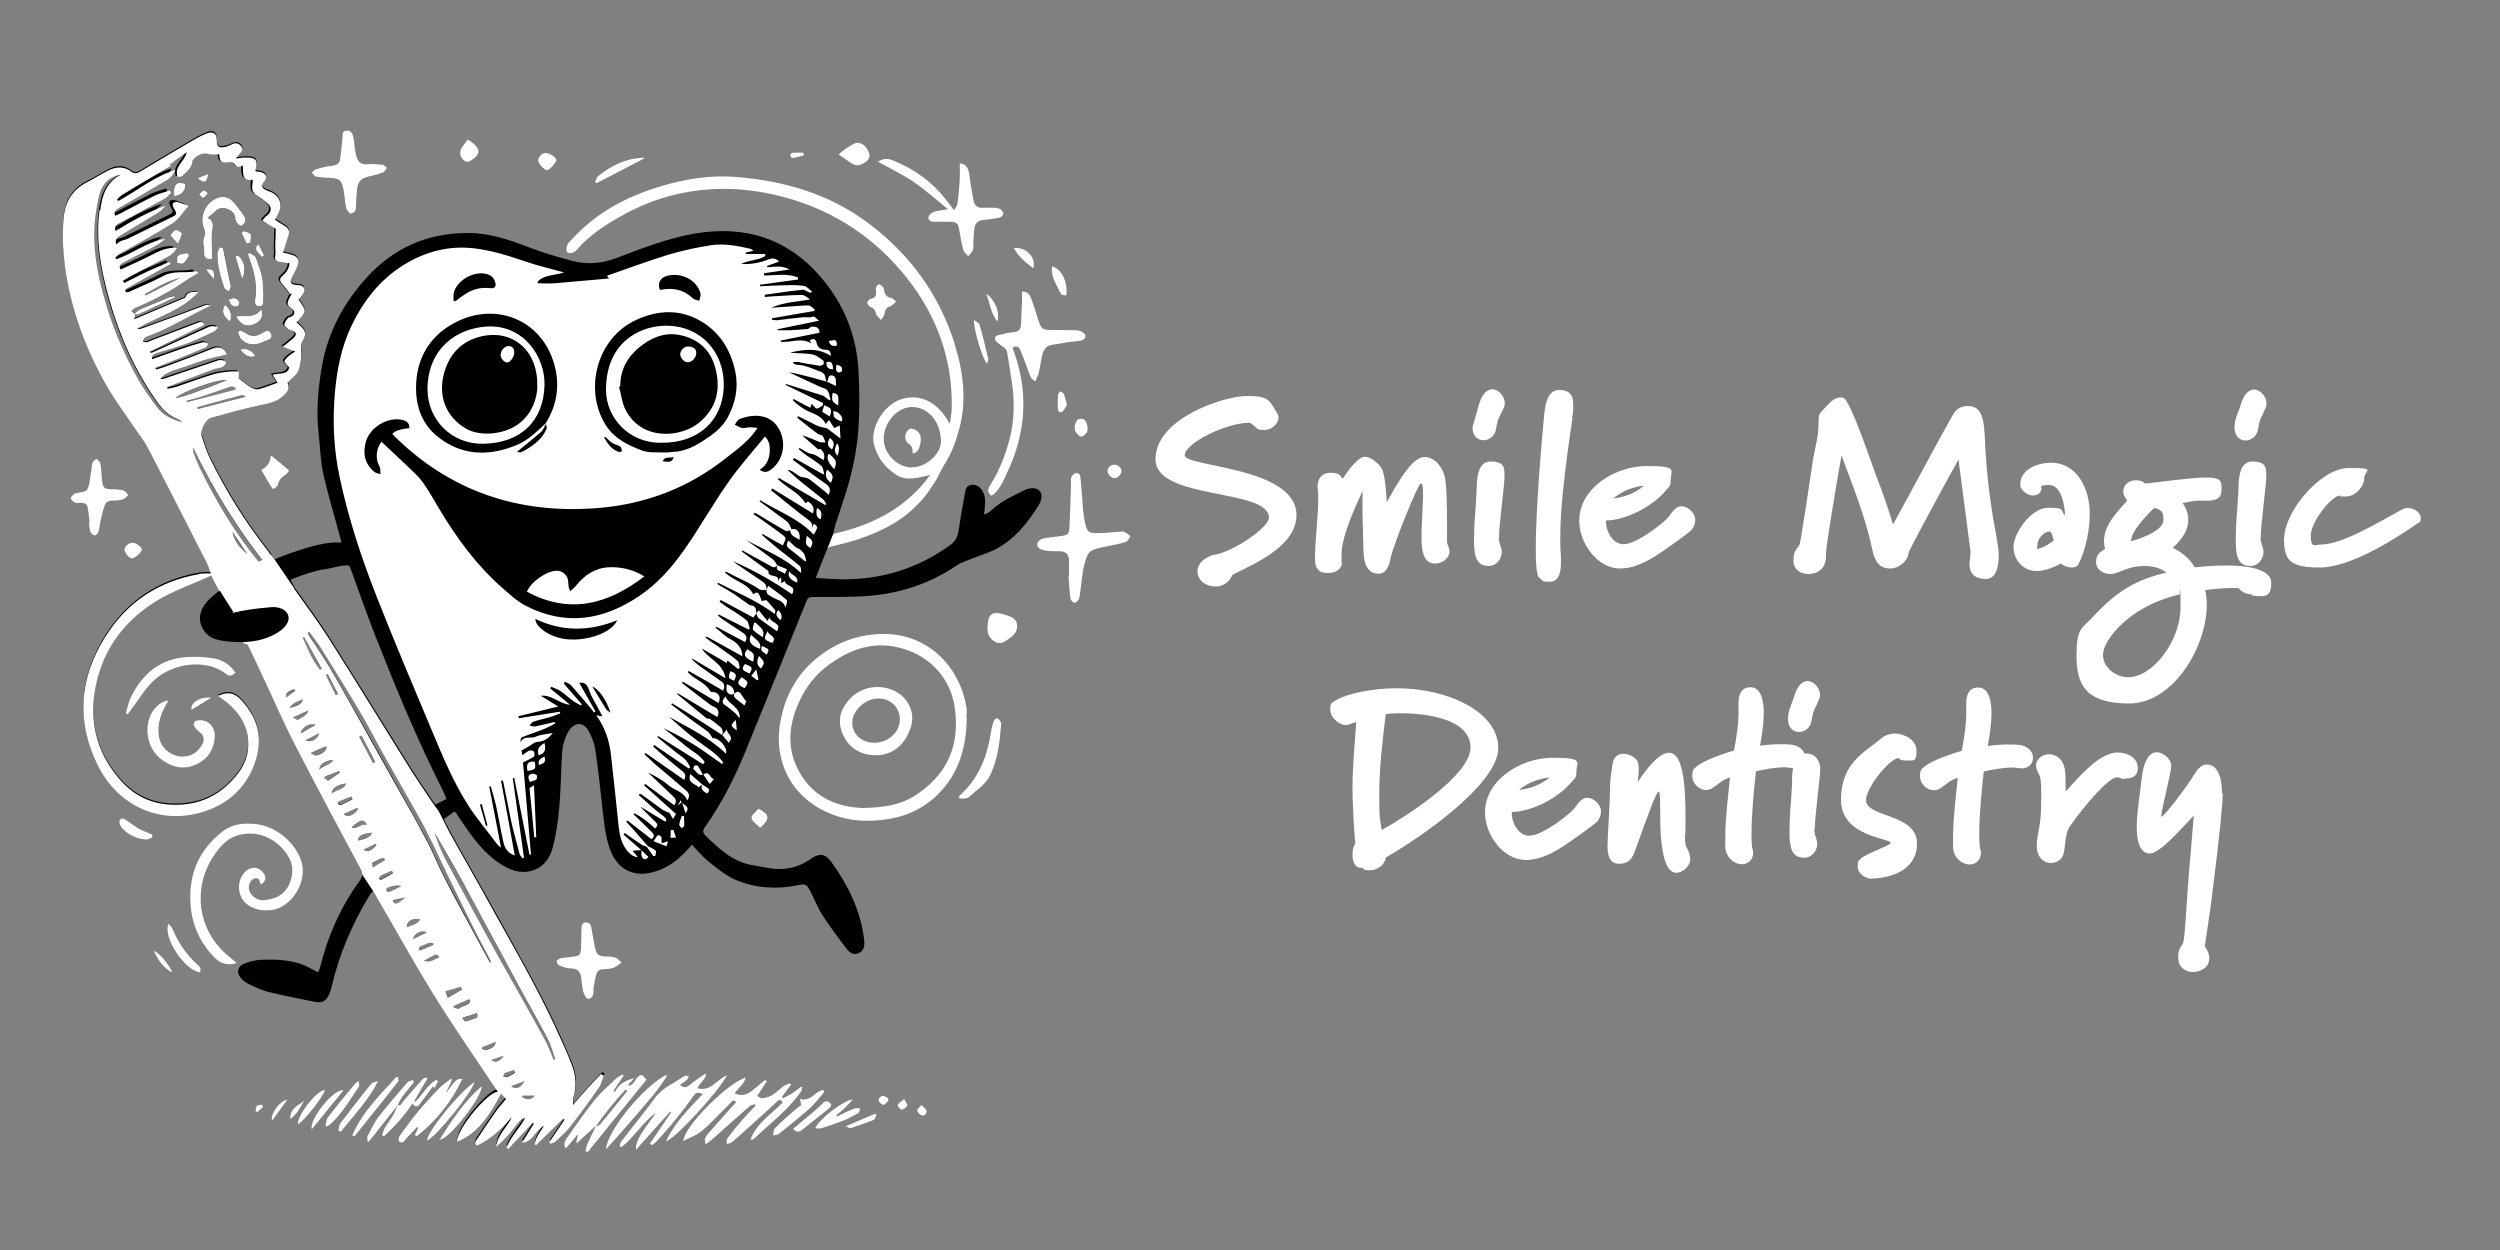 <?xml version="1.0" encoding="UTF-8"?>
<svg xmlns="http://www.w3.org/2000/svg" version="1.1" viewBox="0 0 1000 500">
  <rect x="0" y="0" width="1000" height="500" fill="#808080" stroke="none"/>
  <defs>
    <style>
      .cls-1 {
        fill: #fff;
      }
    </style>
  </defs>
  <!-- Generator: Adobe Illustrator 28.7.2, SVG Export Plug-In . SVG Version: 1.2.0 Build 154)  -->
  <g>
    <g id="Layer_1">
      <path class="cls-1" d="M381.9,137.6c-6.3-20-18.2-36.3-35.2-48.8-15.5-11.4-33.1-16.4-51.9-18-10.6-.9-21,.8-31.1,3.9-13.5,4.1-25.5,10.6-35.1,21.2-.7.7-1.5,1.5-1.8,2.4-.3.8-.3,1.9,0,2.6.3.4,1.6.4,2.4.1.7-.2,1.4-.9,1.9-1.5,4.9-5.6,11-9.5,17.4-13.1,10-5.7,20.8-9.2,32.2-10.4,11.3-1.2,22.6,0,33.5,3,19.6,5.4,35.7,16.1,48.4,32,12.1,15.2,18.4,32.5,18.1,52,0,2.2-.5,4.3-.8,6.5-5.5-9.9-12.9-12-19.7-9.7-7.2,2.5-12.2,11.8-10.6,18,1.3,5.1,4.1,8.8,8.4,11.8,4.7,3.3,9.4,1.3,14.1.4-9.7,13.3-23.2,20.1-39,23.6l-2.4,6.1c.3-.6,1.4-1.1,2.2-1.2,6.8-1.5,13.3-3.5,19.6-6.5,6.7-3.1,12.4-7.4,17.1-13,1.8-2.2,3.4-4.7,4.9-7.1,1.1-1.8,1.9-3.9,3-5.7,3-4.5,4.8-9.4,6.2-14.6,3.1-11.5,1.6-23-1.9-34.1ZM365,187c-6,0-11.3-5.2-11.5-11.2-.1-6.6,5.2-12.9,11.2-13,6.5-.1,11.6,5.9,11.7,13.7,0,5-5.9,10.4-11.4,10.4Z"/>
      <g id="Layer_1-2" data-name="Layer_1">
        <g>
          <path class="cls-1" d="M256.8,347.5c-4.5,0-8.1-2.5-10.2-6.9-2-4.5-2.6-9.2-3.2-14.3v-1.1c-.4-2.6-.7-5.2-1-7.9-.6-5.9-1.3-11.9-2.2-17.9-.5-3.4-1.9-6.4-3.1-8.3-1.3-2.2-3.3-3.5-5.4-3.5s-4.1,1.2-5.6,3.4c-1.9,2.9-3,6.4-3.3,10.6-.2,2.9-.3,5.9-.4,8.7-.2,4.1-.3,8.4-.7,12.6-.5,5.7-1.3,10.7-2.5,15.3-1.2,4.7-3.8,7.5-7.7,8.4-.7.2-1.4.2-2.1.2-2.3,0-4.8-.8-7.6-2.6-6.8-4.2-11.3-10.9-15.8-17.3-.3-.5-.7-1-1-1.5-.3-.5-.6-.9-.9-1.4l-3.6-5.8c-.1-.3-.2-.6-.3-.9-.3-.7-.5-1.4-.9-2-10.6-20.9-19.5-42.7-27.6-63-2.4-6-4.6-12.3-6.8-18.3-.8-2.1-1.5-4.3-2.3-6.4l-4-10.6c0-.1,0-.3,0-.4,0-.5-.1-1-.3-1.6-.7-2.7-1.5-5.3-2.2-8-1.6-5.9-3.3-11.9-4.7-17.9-.8-3.4-1.1-6.9-1.4-10.6-.1-1.7-.3-3.4-.5-5.1-.9-8.1-.5-17,1.3-27.1,2.3-12.6,8.1-24.2,17.4-34.3,10.3-11.3,23.3-17.1,38.6-17.1h.6c8.1,0,16,2.7,23.4,5.5,5.2,2,10.6,3.6,17,5.4,2.7.8,5.4,1.1,8.1,1.1,3.9,0,7.8-.8,11.8-2.3l.5-.2c9.7-3.7,19.8-7.6,30.2-9.3,3.7-.6,7.3-.9,10.8-.9,16.1,0,29.5,6.9,40,20.6,7.5,9.8,11.6,21.1,12.3,33.4.5,9,.4,16.8-.1,23.9-.6,8.1-2.4,16.6-5.4,26-.6,1.8-1.2,3.7-1.8,5.5-.6,1.9-1.3,3.9-1.9,5.8-.3.8-.4,1.7-.6,2.5,0,.3-.1.6-.2,1l-2.3,6c-1.1,2.7-2.2,5.4-3.4,8.4-.4,1-.8,2.1-1.2,3.2l-3.8,9.2-2.6,6.4c-7.2,17.8-14.6,36.2-22.1,54.2-4.8,11.6-9.9,21.2-15.7,29.4l-5.1,7-.9.9c-.6.6-1.1,1.2-1.7,1.8-4.1,4.3-8.5,6.9-13.3,7.8-.9.2-1.8.3-2.6.3h0Z"/>
          <g>
            <path d="M149.3,356.4c-.7.7-1.3,1.2-1.6,1.9-6.8,11.3-12,23.3-15,36.2-.2.9-.5,1.8-.8,2.6-1.2,3.2-2.8,4.3-6.1,3.6-6.3-1.2-12.5-2.5-18.7-4-2.7-.7-5.3-2-7.8-3.2-1-.4-1.8-1.2-2.6-1.9-2.3-2.3-1.9-5,1.1-6.2,2.1-.8,4.5-1.4,6.8-1.5,5.3-.2,10.7,0,15.8,1.7,2.3.8,4.4,2.1,6.8,3.3.3-.6.7-1.4.9-2.2,3.1-12.5,8.2-24,15.8-34.4.7-1,1-1.9,1-2.8l4.5,6.8ZM144.8,349.6c0-.8-.3-1.6-.8-2.4-8.9-16.6-17.8-33.2-26.3-50-4.4-8.6-8.2-17.4-12.3-26.1-2.1-4.5-4.2-9-6.4-13.5-.3-.6-1.2-.9-1.9-1.1-2.3-.8-4.8-1.2-7-2.4-5.6-2.9-6.9-10.1-2.8-15.1.9-1,1-1.8.5-2.9-1-2-2-4-3.3-6.4-7.7,3.5-15.7,6.2-22.6,10.6-13.3,8.5-21.8,20.8-24.1,36.6-1.9,13.2,1.7,24.9,10.5,34.8,6,6.8,13.7,10,23,9.7,9.5-.3,17-4.1,22.9-11.3,3-3.6,5-7.8,5.1-12.7,0-6.7-2.9-12-7.8-16.3-1.4-1.2-2.9-2.2-4.2-3.2,3.4-1.8,6.3-1.5,9.2,1.6,7.4,8.1,9.2,16.9,4.4,27.8-3.1,7.2-8.5,12.4-15.8,15.5-18.4,8-37.4.4-46.1-17.4-8.6-17.6-7.2-34.9,3.2-51.4,8.7-13.7,21.1-22,37.1-24.9.7-.1,1.5-.2,2.2-.3.7,0,1.5,0,2.8,0h0c-.6-1.6-1-3-1.6-4.2-7.8-15.3-15.6-30.6-23.5-45.9-1.4-2.8-3.5-5.2-5.2-7.8-3.8-5.6-7.9-11.1-11.3-17-6.8-11.9-12-24.6-15-38.1-2.1-9.5-3.1-19.2-2.3-28.9.5-6.5,3.4-11.5,9.4-14.5,3-1.5,5.8-3.3,8.7-4.8,3.1-1.6,6.3-1.6,9.1.6,1.1.8,2.1.8,3.2.1,7.2-4.3,14.4-8.6,21.6-12.8,1.8-1.1,3.8-2.1,5.8-2.8,2.3-.8,3.6.4,3.5,2.8,0,2.6.7,3.3,3.2,2.8.9-.2,1.8-.5,2.6-.9,1.5-.8,2.9-.8,4,.5,1.1,1.3.3,2.4-.8,3.4-.4.4-.7.9-1.3,1.6,1.7-.2,3-.4,4.2-.4,3.8,0,4.7,1,3.8,4.7,0,.2,0,.5-.1.8.7.1,1.3.2,1.9.3,2.4.6,2.9,2.1,1.4,3.9-1.2,1.5-1,2.4.7,3.3.6.3,1.2.5,1.8.7,3.9,1.6,5.2,5.2,3.1,8.9-.4.6-.7,1.3-1.2,2.3,1.1.7,2.2,1.4,3.3,2.1,2.4,1.4,2.8,2.4,1.8,5.1-.7,1.9-1.3,3.8-1.9,5.9,1.6.4,2.7.7,3.8,1,2,.7,2.8,2,2.1,4-.6,1.7-1.5,3.3-2.3,4.9-1,2.1-.6,2.8,1.7,3.1.5,0,1,0,1.5.1,1.7.4,2.2,1.7,1.3,3.2-.6.9-1.3,1.7-1.9,2.5,3.1,4.6,3.6,4.3-.8,9.1.5.5,1,1,1.6,1.5,2.1,1.9,2.5,3.2,1.1,5.6-.7,1.2-.9,2.3-.8,3.8.1,2.8,0,5.7-1,8.3-.7,1.9-2.8,3.2-4.4,4.9.9,2.1.5,3.3-1.7,5.3-2.7,2.5-6.1,3-9.5,3.8-6.5,1.4-13,3.2-19.4,5-2.2.6-4.4,5.1-3.7,7.4,1,3.2,2.1,6.5,3.6,9.5,6.2,12.6,13.6,24.5,22.3,35.6,1.6,2.1,3,4.4,4.6,6.6,1.9-.6,6.1,8.7,6.5,9.2,4.6,6.6,9.5,13,13.8,19.8,11.2,17.7,22.1,35.5,33.2,53.2,2.5,3.9,5.1,7.8,7.7,11.6.4.7,2.6,3.7,3.2,4.5l4.2,8.3c5.9,10.8,12.1,21.4,18,32.1,9.3,16.8,18.9,33.4,26.7,50.9,1.4,3.3,2.8,6.5,4.2,9.8,1.7,4.2,2.1,8.5.9,12.9-.3,1.1-.4,2.2-.3,3.5,3.7-4.4,7.5-8.6,11.5-12.7.3.2.6.4.9.5-.7,1.6-1.1,3.4-2,4.8-3.7,5.2-7.4,10.4-11.4,15.4-1.8,2.3-4,4.2-6.1,6.2-.5.5-1.4.5-2,.8l-.4-.6,6.1-9c-.2-.2-.4-.3-.6-.5-3.6,3.6-7.3,7.2-10.9,10.7-.2-.1-.4-.2-.5-.4.3-2.7,2.1-4.8,3.7-7.4-3.6,1.7-4.4,6.4-8.9,6.8,1.6-2.5,3.1-5.1,4.7-7.6-.1-.1-.3-.2-.4-.4-3.3,3.5-6.5,7-9.8,10.5l-.7-.5c1.6-4.4,5.2-7.7,7.4-11.8-1.5.1-1.5.2-5.7,5.5-1.7,2.2-3.7,4.1-5.8,5.9.5-4.9,4.4-7.9,6.3-12-3.9,4.8-8.3,8.9-14.1,11.6-1.2-1.2,0-2.3.6-3.2,2.4-3.7,4.9-7.3,7.4-10.9,1.1-1.5,2.4-3,3.8-4.6-.6-.6-1.2-1.3-2-2.1-4.3,8-8.6,15.5-17.5,19.2-.6-4.6,12.2-20,16.2-20-8.6-13-17.6-25.8-25.8-39.1-8.2-13.2-15.7-26.9-23.8-40.8l-4.5-6.8ZM174,321.9c1.6-.8,3-1.5,4.6-2.3-.4-1.1-.8-2-1.2-2.9-10.4-20.5-19.2-41.8-27.6-63.2-3.2-8.2-6.1-16.5-9.1-24.8-1.1-3.1-1.1-3.1-4.4-3.1-3.5,0-6.9.3-10.8.4-1.3-2.2-3.4-4.1-6.6-4.6,5.5-2.8,11.7-2.4,17.7-3.6-.1-.7-.1-1.4-.3-2-2.3-8.6-4.9-17.2-6.9-25.9-1.2-5.2-1.3-10.6-1.9-15.9-1.1-9.3-.3-18.5,1.3-27.7,2.4-13.5,8.7-25.2,17.9-35.3,10.9-12,24.6-17.9,40.7-17.8,8.4,0,16.3,2.7,24.1,5.7,5.5,2.1,11.1,3.8,16.8,5.3,6.3,1.8,12.4,1.3,18.6-1.1,10.1-3.9,20.3-7.8,31.1-9.7,21.6-3.6,39.3,2.9,52.7,20.4,7.8,10.1,12,21.8,12.7,34.5.4,8,.5,16.1-.1,24.1-.7,9-2.7,17.8-5.5,26.4-1.2,3.8-2.5,7.5-3.7,11.3-.3,1.1-.5,2.2-.8,3.4l-2.4,6.1c-1.6,3.6-2.9,7.4-4.6,11.6,4.7.2,9,.7,13.4.5,14.8-.4,28.3-4.9,40.4-13.7,2-1.4,2.9-3.2,3.3-5.6.8-5.1,1.6-10.1,2.6-15.2.2-1.3.5-2.9,2.3-3.2,2-.3,3.4.4,4.5,2.1,1.5,2.2,1.3,4.7,1.1,7.2,0,.7-.2,1.4-.3,2.1.2.1.3.3.5.4.9-.6,1.9-1.1,2.7-1.9,4-3.7,8.9-5.8,13.6-8.1.9-.4,2.1-.6,3.1-.5,2.3.2,3.5,1.9,3,4.2-.2.9-.5,1.8-1,2.5-4.4,7.1-9.5,13.5-16.9,17.5-2.9,1.6-6.3,2.5-9.4,3.8-2.3.9-4.7,1.6-6.7,3-10.1,6.8-21.3,10.7-33.4,11.9-4.6.5-9.4.5-14,.6-3.4,0-6.7,0-10.1,0-1.2,0-1.9.3-2.4,1.6-8.2,20.2-16.3,40.4-24.6,60.6-4.3,10.4-9.4,20.5-16,29.8-.9,1.2-1,2.2.1,3.3,5.6,5.6,11.4,11,19.7,12.1,2.6.4,5.2,1.1,7.8,1.3,5.4.5,10.3-.8,14.8-4,3.2-2.3,5.7-2.1,8,1.1,6.9,9.5,12,19.9,13.3,31.7.2,2-.1,3.9-2.1,4.9-2,1-3.7-.1-4.8-1.5-3.3-4.3-6.6-8.7-9.6-13.3-2-3-3.3-6.5-5-9.8-1.6-3-1.9-3.2-5.2-2.5-8.4,1.7-16.8,1.2-24.6-2.1-4-1.7-7.6-4.7-11.1-7.5-2.3-1.8-4.2-4.2-6.5-6.6-1,1.1-1.8,2-2.7,2.9-4,4.2-8.6,7.3-14.4,8.4-6.6,1.3-12.2-1.6-15-7.8-2.3-5.1-2.8-10.5-3.5-16-1-8.6-1.8-17.1-3.1-25.7-.4-2.6-1.5-5.3-2.8-7.6-2-3.4-5.4-3.2-7.6,0-1.9,2.9-2.7,6.2-2.9,9.6-.4,7.1-.5,14.3-1.1,21.4-.5,5.2-1.2,10.5-2.5,15.6-1.2,4.7-4,8.6-9.2,9.8-4.2.9-7.9-.5-11.3-2.6-7.1-4.4-11.8-11.1-16.4-17.9-.7-1-1.3-1.9-1.9-2.9,0-.1-.3-.2-.4-.3-.2,0-.4,0-.5,0-3.9,2.9-4.4,3.1-4.4,3.1l-3.1-6.5ZM281.3,309.8c.8,1.2,1.7,2.4,2.6,3.8.7-.8,1-1.2,1.7-2-1.8-.2-1.7-3.7-4.4-1.7-.7-1.2-1.3-2.5-2.1-3.6-.1-.2-1.1-.2-1.3,0-.3.3-.6,1.3-.4,1.4,1.2.8,1.8,2.9,3.9,2.1h0ZM280.9,313.8c-.9,2,.6,2.8,1.9,3.6,1.1-.9,1.1-1.7,0-2.4-.6-.4-1.2-.8-1.9-1.2-1.5-1.3-3-2.6-4.8-4.2-1.2,3.9,2.2,3.9,3.4,5.3.5-.4,1-.8,1.5-1.1h0ZM293.7,277.5c0-2-.9-3.2-3-3.8,0,.9-.2,1.6-.1,2.3.2,1.6,2,2.4,3.2,1.4-.7,1.4.4,1.9,1.2,2.6.9.7,1.8,1.4,2.8,2.2.2-.6.5-1.3.7-1.6-.8-1.1-1.4-1.9-1.9-2.7-.8-1.4-1.7-1.6-2.9-.4h0ZM53.8,125.5h0c-.1.5-.2,1.1-.4,1.9,6.7-2.8,13.1-5.6,19.6-8.3.3-.1.8-.3.9-.6,1-2.6,3.4-1.6,5.3-2.2-6.7,7.6-16.4,10-24.7,14.8.7.2,1.3.2,1.9,0,5-1.8,9.9-3.6,14.9-5.4,3.6-1.3,7.1-2.7,10.7-4,.4-.2,1.1.1,2,.2-1.1.5-1.7.8-2.3,1.1-5.4,2.8-10.8,5.7-16.3,8.4-2.4,1.2-5.1,2-7.6,3.1-.5.2-.7,1-1,1.6.6.1,1.1.5,1.6.4.8-.1,1.5-.6,2.3-.9,6-2.3,12.1-4.6,18.1-6.9,1.4-.5,2.2-.2,2.5.9-7.3,3.6-14.5,7.1-21.7,10.6,0,.2.1.4.2.5.4,0,.8,0,1.1-.2,6.8-3.1,13.7-6.2,20.5-9.4.9-.4,1.8-1,2.7-1.1.8-.1,1.6.1,2.4.2v.6c-.5.5-1,1.2-1.7,1.5-3.8,1.7-7.5,3.4-11.3,4.9-3.6,1.3-7.2,2.3-10.9,3.4-1.3.4-2.5.8-2.2,2.6,3.9-1.4,7.6-2.7,11.3-4,3-1,6-1.9,9-2.8.6-.2,1.4.4,2.2.6-.3.5-.5,1.3-.9,1.5-3.9,1.7-7.8,3.2-11.7,4.8-2.9,1.2-5.8,2.3-8.6,3.4l.3.7c1.3-.4,2.6-.7,3.9-1.2,6.2-2.3,12.4-4.5,18.5-7.1,2.7-1.1,4.8-.6,5.9,2.3-3,.7-6,1.4-9,2.2-3.2,1-6.2,2.3-9.4,3.2-4.7,1.4-7.3,2.7-8.1,4.4.4,0,.7,0,1,0,7.4-2.5,14.8-5.1,22.2-7.5.7-.2,1.7,0,2.4.1.3,0,.7,1,.5,1.1-.4.6-1,1.2-1.7,1.5-1.1.4-2.4.5-3.6.9-5.3,2-10.6,4.1-15.9,6.1-.8.3-1.6.6-2.4.9,0,.2.1.5.2.7,1.1-.2,2.3-.4,3.3-.7,4.9-1.6,9.8-3.4,14.7-5,2.2-.7,4.5-.9,6.8-1.2,1.1-.1,2.2,0,3.7,0v2.8c1.7,1.2,3.2,2.5,4.8,3.5.9.5,2.1,1.1,3,.9,2.6-.7,5.1-1.7,7.7-2.6-.8-1.1-1.4-2.1-2.1-3.2,2.7-.9,5.9,0,6.7-2.9-.9-1.1-1.9-1.8-1.9-2.4,0-.7.9-1.5,1.6-2.1.7-.6,1.5-1.1,2.7-1.9-1.8-.7-3.1-1.2-5-1.9,1.7-1.4,3-2.3,4.2-3.4,1.6-1.5,1.4-2.5-.7-3.2-.4-.1-.9-.2-1.2-.4-.6-.5-1.7-1.2-1.7-1.8,0-.9.8-1.9,1.4-2.6.4-.5,1.2-.5,1.8-.9,1.2-.8,1.2-2,0-2.8-2.2-1.7-2.3-2.2-1-4.6.3-.6.6-1.1.9-1.7l-.6.4c-1.1-1.4-2.3-2.8-3.4-4.2-1-1.2-1.1-2.1.2-3.2,1.5-1.2,2.6-2.7,2.8-5-1.4-.2-2.7-.4-4-.6-1.3-.2-2-.9-1.7-2.4.2-1.2,0-2.6,0-3.9,0-2.1.2-4.2.2-6.9-.6-.3-1.8-1-3-1.7-.8-.5-1.5-1.1-2.3-1.7.6-.6,1.1-1.4,1.8-1.9,1.9-1.4,2-3.6,0-5-1.3-1-2.6-2-4-2.9-1.5-.9-2.2-2.2-2-4,0-.7.1-1.5.2-2.4-4.7.7-3.7-3-4-5.8-1.7,1.3-2.6.3-3.5-.7-.3-.4-1.2-.7-1.7-.6-3.4.6-4,.2-4.2-3.1-1,0-1.9.2-2.9.2-1,0-2-.3-3.1-.4-1.6,0-4.7,2-4.8,3.3-.2,2.8-2.4,4-4,5.7-.3.4-1.3.2-1.9.3-1.4-4.3,2.8-6.1,3.7-9.8-1.3,1-2.3,1.6-3.2,2.2-1.3.9-2.5,2-3.8,2.8-6.5,3.9-13.1,7.7-19.7,11.7-.8.5-1.3,1.3-2,2,.2.2.3.4.5.5,7.6-4.1,14.3-9.8,22.8-12.4-.5,1.2-1.2,2.3-2.1,3.1-1.1.9-2.5,1.6-3.8,2.4-5.7,3.3-11.3,6.6-17,9.8-1.2.7-1.8,1.4-1.1,2.9.7-.3,1.3-.6,2-.9,4.6-2.4,9.2-4.9,13.9-7.2,1.8-.9,3.9-1.4,5.9-2.1.2.3.3.6.5.9-.8.8-1.4,1.7-2.3,2.2-6.3,3.5-12.7,6.9-19,10.3-1,.5-1.3,1.5-.9,2.8,6.4-3.9,12.8-7.6,20-10.1-.9,1.1-1.9,2.1-3,2.8-4.9,3-9.9,6-14.8,9-1.2.7-2.7,1.5-1.7,3.7,1.2-1.7,3-1.6,4.5-2.3,5.6-2.7,11.1-5.5,16.7-8.2,3.2-1.5,3.2-1.4,1.6-4.3-.3-.5-.4-1.4-.2-1.7.3-.4,1.2-.6,1.7-.5,1.3.3,2.6.9,4.5,1.6-2.3,2.6-3.9,5.4-6.4,6.9-6.8,4.3-14,8.1-21.1,12.2-.7.4-1.2,1.1-1.8,1.6.1.2.3.4.4.6,6.8-2.2,12.5-7.1,19.7-8.2-1.6,1.4-3.4,2.6-5.2,3.6-3.9,2.1-7.8,4-11.7,6-1,.5-2.1,1.2-1,2.8,3.7-1.7,7.4-3.3,10.9-5.1,3.6-1.8,7.1-4,11.6-3.5-.8,1.3-1.8,2.4-3,3.1-3.9,2.2-8,4.1-11.9,6.2-2.3,1.2-4.4,2.6-6.7,3.8.2.3.3.6.5.9,3-1.5,5.9-3.1,9-4.5,3-1.4,6.1-2.6,9.2-3.9l.3.8c-6,3.4-12,6.7-18.1,10.1,0,1.7,1,1.3,2.1.8,4.4-2.1,9-3.9,13.3-6.2,4.1-2.1,8.5-.9,12.7-1.8.4,0,.9.6,1.1.7-2,1.2-3.8,2.2-5.6,3.4-6.2,4.3-12.8,7.7-19.7,10.6-.6.2-1,.9-1.5,1.3.5.4,1.1.8,1.6,1.3h0ZM302.5,245.3c.3.6.4,1.5.9,1.9,2.4,1.8,4.9,3.6,7.4,5.3,2.1-3.4-2.7-3.3-3-5.6-.2.5-.5.9-.8,1.5-1.2-1.5-2.4-2.9-3.5-4.3-.5.5-.8.9-1.1,1.2.2-1.7-.2-3-2.2-3.2-.4,0-.7-.3-1-.5-1.9-1.3-3.7-2.7-5.6-4-2.2-1.4-4.5-2.7-6.7-4,.1-.2.2-.4.3-.5,7.6,3.9,15.6,7.2,22.7,12.5.1-.7.4-1.3.2-1.5-1.1-1.4-2.4-2.8-3.6-4.1-.7.2-1.2.3-1.8.4-1.4-3.8-1.5-3.9-3.4-2.7-2.4-4.7-8-5.2-11.4-8.9.4,0,.6,0,.8,0,4.3,2.4,9,4.1,13,6.9.7.5,1.9.2,2.9.3-.2,2,1.5,2.3,2.6,3,1.8,1.1,4.2,1.2,5,4,.4-1.1.9-2.7.4-3.1-2.3-2-4.8-3.7-7.3-5.6-.3.6-.5,1.2-.8,1.8.3-1.4-.2-2.6-1.4-3.4-3.5-2.4-7.1-4.8-10.6-7.2-.4-.3-.8-.7-1.3-1,8.3,3.6,16.1,8,23.6,13.2,2.2-3.7-3-3.1-2.8-5.3-.6.4-1,.6-1.5.9v-1.9c-.1-.1-.3-.3-.4-.4l-.9,1.5c.7-3.3-4.3-1.1-3.8-4.1-1.8-1.3-3.6-2.6-5.4-3.9-1.8-1.3-3.5-2.6-5.3-3.9,0-.1.2-.3.3-.4,3.6,2,7.1,3.9,10.7,5.9,1.2.7,2.3,1.5,3.3-.2-1.2,3,1.9,2.3,2.9,3.7.4-.7.6-1.2.9-1.9-1.4-.6-2.6-1.1-3.9-1.6-.5-.8-1-1.7-1.7-2.3-3.5-2.7-7.1-5.2-10.7-7.8,7.4,4.1,15.5,7.1,21.9,13.2.1-1.1.1-2.3-.5-2.8-2.7-2.3-5.5-4.4-8.3-6.6-2.3-1.9-4.6-3.8-6.8-5.8,0-.1.2-.2.2-.4,2.7,1.5,5.4,3,8.2,4.6.3-1.4,1.9-2.7.3-3.9-3.5-2.7-7.2-5.2-10.8-7.8-.4-.3-.9-.5-1.3-.8.2-.2.3-.4.5-.6.3.2.7.3,1,.5,3.8,2.3,7.5,4.6,11.4,6.8.4.2,1.2-.2,1.8-.3,0,2.4,2.2,2.7,3.7,3.9.5-3.1-1-4.9-3.2-4.3-.5-.9-.7-2-1.4-2.7-1.4-1.3-3-2.2-4.5-3.4-2.3-1.7-4.6-3.4-6.9-5.1.1-.1.2-.3.3-.4,7.2,4.5,15.4,7.3,21.4,13.8,1.8-3.1,1.7-3.3,0-4.4-.3.6-.5,1.3-.8,1.9.6-2-.4-2.8-1.9-3.9-3.9-2.8-7.6-6-11.4-9-1-.8-2-1.6-3-2.4.1-.2.3-.4.5-.7,5.4,3.3,10.9,6.7,16.3,10,.7-2.3-.2-3.7-2-4.8-.4.2-.8.5-1,.7-2.7-4.4-7.6-6.2-11-9.6.1-.2.3-.4.4-.5,6.2,3.6,12.4,7.2,18.5,10.8.1-.1.3-.2.4-.4-.4-.6-.7-1.4-1.2-1.8-2.9-2.4-5.9-4.6-8.8-7-1.9-1.6-3.7-3.2-5.5-4.8.9,0,1.4.2,2,.6,1.4.8,2.7,2.2,4.1,2.3,2.6.1,3.9,1.9,5.6,3.1,1.6,1.2,3.2,2.5,4.8,3.9.7-1.7.7-3.1-1.1-4.3-4.5-3.1-8.9-6.5-13.3-9.7l.5-.7c3.9,2.2,7.7,4.3,11.6,6.5.2,0,.3-.1.5-.2-.4-1.1-.4-2.5-1.2-3.2-1.9-1.6-4.1-2.9-6.1-4.3-1-.7-1.9-1.5-2.9-2.3l.3-.5c1.7.9,3.3,2.2,5,2.4,1.9.3,3,1.7,4.7,2.4.6-2,0-3.3-1.3-4.4-.2-.2-.8.2-.9.2-2.2-1.9-4.3-3.8-6.5-5.7,2.5.7,4.7,1.8,7,2.7.7.3,1.6.1,2.4.2-.4-.9-.6-1.9-1.2-2.7-.3-.4-1.3-.4-1.8-.7-2.3-1.7-4.6-3.5-6.8-5.3-.5-.4-1-.8-1.5-1.3.1-.1.2-.3.4-.5,2.5,1.2,4.9,2.5,7.4,3.7,1.1.5,2.2.7,3.4,1,.3,0,.6,0,.8.2,1.6,1.2,3.2,2.4,5.3,4-.1-1.8-.2-3.3-.3-5.2-1.1.5-1.6.8-2.2,1-.7-1.1-1.4-2.1-2.1-3.2-.5.6-.9,1-1.3,1.6-1.3-2.7-3.7-3.7-6.1-4.7-2.7-1.1-5-2.8-7.1-4.8.1-.2.2-.3.3-.5,2.2,1.2,4.4,2.3,6.7,3.5.3-.7.5-1.2.6-1.6.7.7,1.4,1.9,2,1.9.8,0,1.7-.8,2.5-1.3v-.9c-5-2.4-9.9-4.8-14.9-7.2,0-.1,0-.2.1-.4,4.9,1.5,9.8,3.1,14.9,4.7.6.4,1.5,1.1,2.4,1.8.2-.1.4-.2.5-.4-.4-1.2-.5-2.6-1.3-3.6-.6-.8-1.9-.9-2.9-1.4l-12.5-5.8c3.3.5,6.4,1.4,9.6,2.2,1.9.5,3.8,1.1,5.7,1.6,1.1.5,2.1,1,3.6,1.7-.2-1.9.4-3.7-1.4-4.2-1.9-.5-1.5,1.7-2.3,2.6-.8-1.4-.1-3.2-2.4-4.1-3.1-1.1-6.1-2.7-9.5-2.8-.5,0-1-.4-1.5-.6,0-.2,0-.3,0-.5.6,0,1.2,0,1.8,0,2.9.5,5.8,1.1,8.7,1.5.5,0,1.3-.2,1.6-.6.2-.3.1-1.3-.1-1.5-1.3-.9-2.7-2.1-4.2-2.4-2.4-.5-5-.4-7.5-.6-.5,0-1-.1-1.5-.2,5.5-1.2,10.9-2.1,16.3,1.4-.2-1.8-.5-2.4-2-2.5-1.8,0-3.4-.7-3.8-2.9-.3-1.4-1.4-1.8-2.7-.8.2.4.4.8.6,1.2-3.9-2.6-8.2-.2-12.2-.7v-.5c5.2-1,10.4-2.1,15.5-3.1,0-2-1.3-2.6-3.1-2.4-.6,0-1,.8-1.6.9-2.4.2-4.9.4-7.3.5-1.6,0-3.2,0-4.8,0v-.4c5.2-1.1,10.6-2.2,16.6-3.4-.9-.7-1.8-1.8-2.2-1.7-1.4.6-2.8.2-4.1.3-3.5.3-7,.8-10.5,1.2-.6,0-1.3-.1-2-.2v-.6c5.6-1,11.3-1.9,16.9-2.9l.2-.6c-.8-.6-1.6-1.5-2.4-1.6-2-.1-4.1.2-6.1.3-3,.2-5.9.4-8.9.6,4.9-2.2,10.2-2.4,15.5-3.3-1-.8-2.1-1.8-3.3-1.8-3,0-6.1.2-9.2.4-1.9.1-3.8.2-5.6.4,0-.3,0-.6,0-.9,5.1-.7,10.1-1.5,15.2-2,.9,0,1.9.8,2.9,1.2.1,0,.3-.1.9-.4-1.2-.9-2.1-2.1-3.2-2.3-2.4-.4-4.9-.4-7.3-.3-3.5,0-6.9.3-10.4.4,0-.2,0-.4,0-.6,5.1-.7,10.1-1.4,15.2-2.1v-.8c-4.4-1.8-9-.8-13.6-.8v-.9c3.2-.5,6.4-.9,10.2-1.5-3.1-1.8-6.1-1-8.9-.9,0-.2,0-.3-.1-.5,1.6-.6,3.2-1.2,4.9-1.8-1.5-1.3-2.7-1.5-4.4-.8-3.3,1.3-6.8,2-10.9,1.8,3.4-1.7,6.9-1.4,9.7-3.2,0-.3,0-.6-.1-.8h-7.7v-.6c.9-.2,1.8-.4,3.1-.7-.7-.4-1-.8-1.3-.8-5.2-1.2-10.5-2.2-15.8-1.4-5.7.9-11.4,2.1-17,3.8-8.2,2.5-16.2,5.5-24.5,8.4.5.7.7,1,.8,1.1-7.2.6-14.4,1.3-21.6,1.9-2.3.2-4.6,0-6.9,0,0-.2,0-.5,0-.7,2.8-2.8,6.8-2.4,10.5-3.6-.6-.2-.9-.3-1.3-.4-4.7-1.3-9.5-2.4-14.1-4-6.8-2.3-13.6-4.5-20.9-5.3-10.1-1.1-19.2,1.4-27.7,6.6-9.6,5.9-16.2,14.4-21,24.4-4.1,8.6-5.9,17.8-6.7,27.4-.9,11.1-.4,22.1,1.9,32.9,3.5,16.6,8.8,32.7,15,48.4,7.1,18,14.6,35.8,22.1,53.6,4.3,10.2,8.5,20.4,14.5,29.7,3.4,5.3,7.6,10.2,11.4,15.3.4.5,1,1,1.6,1.5-1.6-8.3-3.1-16.4-4.7-24.5.2,0,.4,0,.6-.1.7,2.4,1.4,4.8,2,7.3,1.1,4.9,1.9,9.9,3,14.8.5,2.5,1.7,4.6,4.6,5.6-1.8-10.1-3.6-20-5.5-29.9.2,0,.4-.1.7-.1.1.4.2.7.3,1,1,4.8,1.9,9.7,2.9,14.5,1,4.6,2.3,9.2,3.5,13.8.2.7.8,1.2,1.2,1.9.2-.1.4-.2.6-.3-1.5-10.6-3-21.3-4.5-31.9.2,0,.4,0,.6,0,2,10.2,4.1,20.5,6.1,30.7.2,0,.4,0,.6-.1-1.1-12.4-2.1-24.9-3.2-36.8,1.7-.9,3.1-1.5,4.3-2.3.4-.3.4-1.5,0-2.1-.2-.4-1.3-.5-1.9-.3-.9.4-1.6,1.1-2.7,1.8-.1-.9-.2-1.5-.3-1.9,1.6-.9,3-1.6,4.2-2.5.8-.6,1.4-.9,2.5-1,2.2-.1,4.1-1.3,5.8-3.5-2.6.5-5,.6-6.9,1.5s-4.8-.7-6,2.3c0-1,.1-1.9.6-2.1,2.9-1.2,5.9-2.1,8.8-3.3,1.6-.6,3-1.5,4.5-2.2-.1-.2-.2-.4-.3-.6-2.6.6-5.3,1.3-7.9,1.8-.6.1-1.4-.3-2.1-.4.5-.5.9-1.3,1.5-1.5,2.4-.8,4.8-1.3,7.2-2,1.2-.4,2.4-.9,3.6-1.4,0-.2-.1-.4-.2-.6-5.5.9-10.9,1.7-16.4,2.6,0-.3-.1-.5-.2-.8,5.3-1.3,10.6-2.6,16-3.9-2.3-1.4-4.7-2.9-7-4.3,4.5-.5,7.5,3.3,11.7,3.6-2.6-2.2-5.2-4.3-7.9-6.5.1-.2.3-.5.4-.7,1.3.6,2.7,1,3.8,1.8,1.6,1.1,3.1,2.5,4.7,3.7,1.1.8,2.2,1.3,3.4,2,.1-.2.2-.3.3-.5-2.4-2.8-4.8-5.5-7.2-8.3.2-.2.3-.5.5-.7.9.5,1.9.8,2.5,1.5,2.3,2.6,4.6,5.3,6.8,7.9.8,1,1.6,1.9,2.3,2.9.2-.1.4-.3.6-.4-2.2-3.8-4.3-7.6-6.5-11.5,1.6-.2,2.9.3,3.6,2.1.5,1.1.8,2.2,1.3,3.2,1.4,2.7,2.9,5.3,4.4,8.1-.9-.1-1.5-.2-2.5-.4,3.6,5,5.3,10.4,5.9,16,1.1,9.3,2,18.6,3,28,.4,3.6,1,7,3.3,10,1.2,1.5,2.5,2.6,4.5,2.8-.8-.9-1.6-1.9-2.2-2.6,1.3-.1,2.5-.2,3.6-.3,0,.9-.2,1.9.1,2.6.6,1.3,1.5,1.5,2.7.2-1-1-2-1.9-2.9-2.8-2.4-2.1-4.8-4.1-7.1-6.2.2-.2.3-.4.5-.6,2.3,1.6,4.5,3.2,6.8,4.7.6.4,1.4.5,2,.8.9,1.2,1.7,2.5,2.6,3.7.3,0,.6,0,.8,0,.1-.7.5-1.8.2-2.1-.9-.8-2.1-1.3-3.2-1.9-1.9-2.1-3.7-4.3-5.6-6.4-1-1.1-2-2.2-3-3.3.2-.2.3-.4.5-.5,3.2,2.5,6.4,5,9.6,7.5,1.8-1.3.6-2.4-.2-3.2-2.3-2.3-4.7-4.6-7-6.8.1-.1.2-.3.3-.4,3.1,1.5,5.8,3.7,8.3,6.1,1.7-1.4.7-2.2-.3-3.1-1.8-1.8-3.5-3.5-5.3-5.3v-.2c3.3,2,6.4,3.9,9.6,5.8.2,0,.3-.1.5-.2-.1-.5-.1-1.1-.5-1.4-1.2-1.1-2.6-2-3.9-3.1-2.2-1.9-4.4-3.9-6.6-5.9.1-.2.3-.4.5-.5.3.1.6.2.8.4,2.7,2,5.5,4,8.2,6,.7.5,1.6.7,2.7,1.2.3.4.8,1.3,1.5,2.5.6-1,1-1.6,1.2-2-4.4-3.9-8.6-7.7-12.8-11.5.2-.2.3-.4.5-.5,3.9,2.8,7.7,5.7,11.6,8.5,1.4-1.9.3-2.9-.9-4-3.2-3-6.4-6.1-9.6-9.1,2.9,1.4,5.8,3,8.2,5.1,2.4,2.1,6.1,2.4,7.5,6.1,1.4-2,.5-3.2-.6-4.1-4-3.5-8-6.8-12-10.2-1.5-1.3-3-2.8-4.5-4.2.1-.2.2-.3.4-.5,5.1,3.6,10.3,7.2,15.5,10.8.6-1.4.6-2.4-.6-3.4-2.7-2.2-5.4-4.4-8-6.6-1.3-1.1-2.5-2.2-3.8-3.4.1-.2.3-.4.4-.6l13.8,9.4c.2-.2.4-.3.6-.5-.6-1-1.1-2.2-1.9-3-1-1-2.2-1.7-3.3-2.6-2.7-2.1-5.4-4.3-8-6.5.1-.1.2-.3.3-.4,6,3.8,12,7.5,18,11.3.2-.3.5-.6.7-.9-2-2.9-5.4-4.5-8.1-6.8-2.8-2.4-5.7-4.5-8.5-6.8,4.3,2.1,8.5,4.3,12.5,6.8,3.8,2.4,7.3,5,11,7.6.2-.2.3-.4.5-.6-2.8-3.8-6.9-6.1-10.6-8.9-3.9-2.9-7.5-6.2-11.1-9.4,7.9,4.5,16.2,8.3,22.8,14.8.8-2.4-2.8-6.5-5.3-6.2-.7-.9-1.2-2-1.9-2.6-2.2-1.7-4.6-3.2-6.8-4.9-2.7-2-5.3-4-7.9-6,.1-.2.2-.3.3-.5,3.8,2.3,7.5,4.6,11.2,7,1.8,1.1,3.5,2.3,5.3,3.4,1.2.8,2.5,1.6,3.7,2.4.8,1,1.7,2,2.5,3,2.3-2.6-.6-3.3-.8-5.3-.8,1-1.3,1.7-1.8,2.3.4-1.4.2-2.6-1-3.5-1.3-1-2.5-2.1-3.9-3-.5-.3-1.2-.1-1.3-.2-4.1-3.4-8-6.6-11.9-9.8,0-.1.2-.2.3-.3,5.2,3.2,10.5,6.3,15.8,9.5.9-1.6.5-3.1-.9-3.9-.6-.3-1.3-.6-1.9-1-3.2-2.4-6.3-4.8-9.4-7.2-.6-.5-1.2-1-1.9-1.5.1-.2.2-.3.4-.5,4.8,2.8,9.5,5.7,14.2,8.5,1.1-2.3.2-4.1-2.1-4.4-.4,0-1.1,0-1.2-.3-1.7-3-4.8-4.2-7.3-6.1-.6-.5-1.1-1-1.7-1.5.1-.2.3-.4.4-.5,4.6,2.6,9.2,5.2,13.8,7.9.6-1.6.6-2.8-.7-3.7-2.8-2-5.7-4-8.5-6-1.2-.9-2.2-1.8-3.3-2.8,0-.1.2-.2.2-.3,4.2,2.5,8.5,5,13.2,7.8-1-6.2-6.9-7.7-9.5-11.9,3.3,1.9,6.7,3.8,10,5.8,0-.1.1-.5.3-1,1.5,1.2,2.8,2.3,4.2,3.4l.7-.4c-.3-1-.2-2.4-.9-2.9-2.7-2.2-5.7-4.2-8.6-6.3-.7-.5-1.5-1-2.3-1.5-.6-.5-1.2-1-1.9-1.5.1-.1.2-.3.4-.4,4.8,2.6,9.5,5.2,14.3,7.9.2-2.5-1.6-5.3-4.5-6.7-2.4-1.2-4.1-3.2-6.2-4.7,0-.1.2-.3.3-.4,3.8,2,7.6,4,11.5,6.1,1.2-1.8.4-2.9-1-3.8-2.5-1.7-5.1-3.4-7.7-5.1-.8-.5-1.4-1.1-2.1-1.7.1-.1.2-.3.3-.4,4,2,7.9,4,11.9,6,.2-.1.4-.2.5-.4-.4-1.1-.5-2.5-1.2-3.2-1.6-1.4-3.5-2.5-5.2-3.7-1-.6-2-1.2-3-1.9-.9-.6-1.8-1.3-2.7-1.9l.5-.7c4.3,2.3,8.6,4.6,13,7,.2-.3.5-.7.8-1h0ZM123.8,252.6c-.2.2-.4.4-.6.5.4.6.7,1.3,1.1,1.9,3,4.8,6.2,9.4,9.1,14.3,4.7,8.1,9.2,16.3,13.9,24.5,3.8,6.7,7.6,13.4,11.3,20.2,4.1,7.4,8.3,14.7,12.3,22.2,2.5,4.8,4.5,10,7,14.8,5.1,9.7,10.3,19.3,15.5,28.9.9,1.6,1.8,3.3,2.7,4.9.1,0,.3-.2.4-.2-.3-.7-.6-1.5-1-2.2-2-3.8-4.1-7.6-6-11.5-3.4-6.9-6.8-13.8-10.2-20.8-2.1-4.3-4.1-8.7-6.2-13-1.8-3.6-3.6-7.3-5.6-10.8-4.8-8.6-9.8-17.2-14.6-25.8-3-5.4-5.8-11-9-16.4-5.1-8.6-10.3-17-15.6-25.5-1.3-2.1-3-4.1-4.5-6.1h0ZM48,69.9c-4.8.6-7.5,3.8-8.6,8.1-1.1,4.4-1.9,9.1-2,13.7-.4,10.7,2,21.1,5.1,31.3,3,9.9,7.3,19.4,12.3,28.5,2.2,4,4.9,7.7,7.6,11.3,2.5,3.4,6.1,5.1,10.1,6-.5-.6-1.1-1-1.8-1.2-3.3-1.3-5.7-3.6-7.8-6.4-9.1-12.6-15.3-26.6-19.5-41.4-3.3-11.6-5.4-23.4-3.9-35.6.8-5.9,2.4-11.2,8.2-14.2h0ZM221.5,424c.2,0,.4-.1.6-.2-1-2.7-1.7-5.6-3-8.1-4.2-8-8.7-15.9-13-23.8-7-12.9-13.8-25.9-20.9-38.8-3.6-6.7-7.5-13.2-11.3-19.8,1.2,3.7,2.6,7.3,4.4,10.7,7.3,13.6,14.7,27.1,22.1,40.6,5.7,10.4,11.6,20.7,17.4,31.1,1.5,2.7,2.4,5.6,3.7,8.4h0ZM101.6,256.6c2.7,2.7,3.7,2.9,6.4,1.5,1.4-.7,2.7-1.8,4.2-2.2,3.1-.8,4.9-2.9,6.7-5.3,1.7-2.2,1.9-4.9.7-7.3-1.3-2.5-3.6-3.8-6.5-3.7-5.9.2-11.2,2.6-16.8,4.3-.2,0-.2.4-.7,1.2,1.8-.1,3.2,0,4.6-.3,4.2-.8,8.4-1.7,12.7-2.5,1.7-.3,3.3.1,4.3,1.8,1,1.6.5,3.2-.4,4.7-.4.6-.9,1.2-1.4,1.7-2.8,2.6-6,4.4-9.8,5.2-1.2.2-2.4.5-3.9.9h0ZM77.1,179c0,.9,0,1.3.1,1.7.7,1.9,1.4,3.9,2.3,5.8,6.6,13.7,14.4,26.7,24.1,38.5,1,1.2,1.6,2.6,2.6,4.1.4-.3,1.1-.7,1.8-1.1-12.2-15-22.3-31.1-30.8-48.9h0ZM90.7,152.1c-2.7-.8-18.8,4.9-20.6,7.2,2.3-.5,4.6-1.2,6.8-2,4.5-1.6,8.9-3.4,13.7-5.2h0ZM213.8,334.9c.2,0,.5,0,.7,0-.3-6.9-.6-13.7-.9-20.8-.9.6-1.5.9-1.8,1.1.7,6.7,1.3,13.2,1.9,19.7h0ZM94.4,155.8c-.7-1.4-1.7-1.3-2.8-.9-3.9,1.4-7.8,2.7-11.7,4-1.8.6-3.6,1-5.4,1.6,0,.2,0,.4.2.5,6.5-1.7,13.1-3.4,19.7-5.1h0ZM322,224.5h.5c-.3-.9-.3-2-.8-2.8-.6-1.1-1.5-1.9-2.8-2.5-1.3-.6-2.3-2-3.5-3-.9,1.3-1,2.3.3,3.3,2.2,1.6,4.2,3.4,6.3,5h0ZM78.9,162.9c0,.2,0,.5.1.7,6.3-1.6,12.6-3.2,19.3-4.9-.8-.4-1.2-.8-1.4-.7-6,1.6-12,3.3-18,4.9h0ZM290.2,278.6c-1.5,1.7-1.5,2.6-.1,3.5,1.3.9,2.6,1.9,3.8,3,.6.5,1.1,1.3,2,2.2.2-4.7-4.4-5.3-5.7-8.8ZM128,267.9c.2-.1.5-.3.7-.4-2.4-4.2-4.7-8.5-7.1-12.7-.2.1-.4.2-.6.3,2,4.4,3.8,9,6.9,12.8h0ZM333.7,187.7c1.2-2.9.9-3.9-2.2-6.2-1.1,1.5-.3,3.6,2.2,6.2ZM300.5,253.9c-1.5,2.5-.2,4.4,3.5,5.6.7-3-2-3.7-3.5-5.6ZM302.3,249.1c-.2,0-.5,0-.7,0-.1,1-.8,2.4-.3,2.9,1,1.1,2.4,1.9,3.8,2.9,1.1-3.2-1.4-4.2-2.8-5.8ZM178.2,396.5c.3.9.5,1.5.9,2.5,2.1-1.2,3.9-2.2,5.7-3.3-.2-.4-.3-.7-.5-1.1-1.9.6-3.7,1.1-6.1,1.8h0ZM57.9,117.7c0,.2.2.3.3.5,4.6-2.3,9.2-4.7,13.8-7-5.2,1.2-9.6,4-14.1,6.5ZM149.2,305.2l.9-.4c-1.8-3.5-3.7-7.1-5.5-10.6-.3.2-.6.3-.9.5,1.8,3.5,3.7,7,5.5,10.5ZM301.3,264.7c.5-3.2.3-3.5-2.4-5-1.5,2-1.6,3.2,2.4,5ZM188,400.3c-.2-.2-.3-.4-.5-.6-2,.9-4,1.8-6.1,2.7,0,.2,0,.5,0,.7.7.2,1.7.7,2,.4,1.3-1.4,4-1,4.6-3.2h0ZM124.3,301.2c1,.5,1.6,1.1,2,1,2.5-.5,4.4-2.1,4.3-3.5-.2,0-.5-.1-.7,0-1.6.7-3.3,1.5-5.6,2.5ZM213.9,304.7c-2.7-.3-3.5.7-2.9,3.7,3.3-.6,3.4-.8,2.9-3.7ZM297.8,275.3c1.8-2.2,1.6-2.7-1.2-4.4-1.9,2.3-1.8,2.8,1.2,4.4ZM303.6,262.4c-1.1,2.1-.9,3.7.8,5,1.6-2.4,1.6-2.5-.8-5ZM307.1,252.4c-1.8,3.2-1.7,3.4,1.8,4.8,2.2-2.7-1.7-3-1.8-4.8h0ZM138.4,313.4c-3.4.3-5.5,1.8-5.7,4,2-1.6,4.7-1.3,5.7-4ZM184.9,407.1c1,1.7,1.1,1.7,4,.6,1-.4,2.7-.4,1.8-2.4-1.9.6-3.8,1.2-5.8,1.8h0ZM162.7,370.9c2-1,4.2-1,5.3-3.2-3.1-.5-5.3.7-5.3,3.2ZM261.4,336.5c2,.8,3.6,1.4,5.2,2,.2-.5.3-1.1.6-2-1.1.4-1.8.5-2.5.8-.4-1.2.8-3.2-1.7-3.2-.3.5-.7,1.1-1.6,2.4h0ZM331.9,166.6c1-2.9.8-3.3-2.2-4.5-.3.9-.6,1.8-.8,2.6,1,.6,1.9,1.2,3,1.9ZM336.6,168.6c.9-1.6-.4-2.5-1.2-3.4-.4-.5-1.4-.6-2.1-.8.2.9,0,2,.5,2.6.6.7,1.7,1.1,2.7,1.6h0ZM335.3,162.2c.2-4.4.1-4.5-2.2-5.1-.6,3-.4,3.6,2.2,5.1ZM98.8,221.6c-2-2.9-3.9-5.9-5.9-8.8.5,3.9,3,6.4,5.9,8.8ZM130,310.6c-.1.2-.2.4-.3.6.6.4,1.4,1.2,1.7,1,1.6-.9,3.1-2.1,4.6-3.2-.1-.2-.2-.4-.4-.6-1.9.7-3.8,1.5-5.6,2.2h0ZM143.2,323.7c0-.2-.1-.4-.2-.6-1.8.8-3.6,1.7-5.4,2.5,1.3,1.6,4,.6,5.7-1.9h0ZM146.9,329.9c-1.6-2.4-2.5-2.2-6.2,1.1,2.2,1,3.7-1.8,6.2-1.1ZM160.4,354.5c-1.1-.8-5.3.3-5.8,1-.1.2-.2.7,0,.9.2.2.8.5,1,.4,1.6-.7,3.2-1.5,4.8-2.3h0ZM217.8,297.2c-2.1,1.2-3.2,2.6-2.3,4.9,2.3-.7,3-2,2.3-4.9ZM141.1,319.6c-.1-.4-.3-.7-.4-1.1-1.7.7-3.5,1.4-5.2,2.1-.2,0-.3.8-.2.8.4.2.9.5,1.2.4,1.6-.7,3.1-1.5,4.6-2.3ZM330.8,187.8c-1,2.4-.3,4,1.6,5.3,1.1-2.7.9-3.3-1.6-5.3ZM298,265.6c-1.8,2.1-.8,2.7,1.8,3.8,1.4-2.3,1.3-2.6-1.8-3.8ZM143.2,336.2c3.4-.6,5.2-1.6,5.5-3.1-3.9.4-5.5,1.3-5.5,3.1ZM121.2,279.6c-2.1.8-4.2,1.4-5.3,3.5,2.1-.8,4.6-1,5.3-3.5ZM212,312.8c1.2-.7,3.2-.3,2.8-2.5,0-.4-1.3-.9-1.9-.8-1.9.3-1.8,1.6-.9,3.3h0ZM271.2,322.2c.5-.5,1-.9,1.6-1.4.4,1.4.9,2.9,1.4,4.5,2.6-3.2-1.9-3.3-1.9-5.3-.4.7-.7,1.4-1.1,2.1h0ZM120.2,293.2c2.1-1.2,3.9-2.2,6.1-3.4-2.5-.9-5.8,1-6.1,3.4ZM169.6,384.3c2.7.9,4.3-.8,6.2-1.5-.5-.6-1.2-1.1-1.6-.9-1.4.6-2.7,1.4-4.6,2.4h0ZM193.1,418.8c-.1.2-.2.4-.3.6.6.2,1.5.8,1.9.5,1.3-.7,3.2-.8,3.6-3.3-2,.8-3.6,1.5-5.2,2.1h0ZM170.7,373c-2-1.3-5.1.1-5.6,2.7,2-.9,3.6-1.7,5.6-2.7ZM322.7,214.3c-.6,3.3-.5,3.6,1.5,4.9,1.2-2.4,1.1-2.8-1.5-4.9ZM122.2,296.1c2.1,1,4.7-.3,5.5-2.8l-5.5,2.8ZM134.3,278c.3-.1.6-.3.9-.4l-4.1-8c-.2.1-.5.2-.7.4,1.3,2.7,2.6,5.3,3.9,8h0ZM206.1,429c-.1-.4-.2-.7-.4-1.1-1.2.4-2.5.7-3.7,1.2-.4.1-.5.8-.7,1.3.5.1,1.1.5,1.5.3,1.1-.5,2.2-1.2,3.3-1.8h0ZM117.2,287c.9.4,1.7,1.1,2,.9,1.5-1.1,3.5-1.5,4.1-3.7-1.9.9-3.7,1.7-6.1,2.8ZM326.8,203.2c-.6,2.6,0,4.1,1.5,4.5.3-1.7.8-3.4-1.5-4.5ZM293.6,272.3c1.3-2.3.9-3.1-1.5-3.8-.9,2.6-.8,2.8,1.5,3.8ZM127.8,307.8c1.7-1.7,4.1-1.6,5.5-3.7-2.6-.2-5.7,1.7-5.5,3.7ZM149.2,347c2-1.2,3.4-2.1,4.9-3-.1-.2-.2-.5-.3-.7-1.8-.1-3.1,1.2-4.7,1.8-.1,0,0,1,.1,1.9h0ZM173.3,378c0-.2,0-.5,0-.7-1.9-.7-3.4.9-5.1,1.2-.3,0-.4.9-.7,1.3.2.1.3.3.5.4,1.8-.8,3.6-1.5,5.3-2.2h0ZM315.7,228.5c-.9,1.8.5,3.7,3.2,4.5.5-2.8-2.4-2.8-3.2-4.5ZM331.9,175.2c-1.2,2.2-1,3.2.9,4.6.9-1.7,1.2-3.2-.9-4.6ZM156.7,348.2c-1.6.7-3,1.2-4.3,1.9-.4.2-.6.8-.8,1.2.4.1.8.5,1,.4,1.6-.8,3.1-1.8,4.8-2.7-.3-.4-.5-.7-.6-.9ZM273.6,326.4c-.3,0-.6,0-.9,0-.4,1.1-.9,2.3-1,3.5,0,.4.6.9,1,1.4.4-.4,1-.7,1-1.1,0-1.2,0-2.4-.1-3.7h0ZM312.2,248.1c.8-1.3.5-2.6-.9-4.1-1.2,1.6-1,2.4.9,4.1ZM150.6,338c0-.2-.2-.3-.3-.5-1.6.8-3.2,1.6-4.9,2.4,1.3,1.2,3.2.4,5.1-1.9ZM204.6,434.5c2,1.4,4.2.5,5.2-2-1.8.7-3.4,1.3-5.2,2ZM333.3,147.7c-.4-2.9-.6-3.1-2.7-2.9-.1,1.8.4,3,2.7,2.9ZM331.5,136.4c.5,1.8,1.6,2.3,3.3,1.8-.2-2.4-.3-2.4-3.3-1.8ZM215.6,306c2.4-.8,2.7-1.3,2.2-3.4-1.3.8-2.9,1.3-2.2,3.4ZM306.7,261.9c1.1-2.2,1.1-2.2-1.9-3.5-1.1,2.2.9,2.5,1.9,3.5ZM335,182.3c.6-1.7,1-3.4-.1-5-1,1.7-1.5,3.4.1,5ZM269.3,332c-.3,0-.7,0-1,.1,0,1,0,2-.1,3,.7,0,1.4,0,2.2-.1-.3-1-.7-2-1-3h0ZM213.9,438.3h-4.9v.6c1.6,1,3.3,1.2,4.9-.6ZM201.5,422.3c-1.6.5-3.3,1.1-5,1.7,1.7,1.1,3.2.8,5-1.7ZM300.5,270.3c.8.6,1.5,1.2,2.3,1.8.2,0,.4-.2.6-.3-.3-1.2-.6-2.5-.9-4-.8,1-1.3,1.7-2,2.5h0ZM334.6,145.9c-.1,1.3-.7,2.6,1,3.1.3.1,1.2-.4,1.2-.7.3-1.6-.8-2.1-2.2-2.4h0ZM294.7,292.2c-.1-1.6-.2-2.7-.4-4.2-2.2,2.1-2.2,2.2.4,4.2ZM162.2,359c-2,.5-3.5.8-5,1.1.7,1.9,1.9,1.7,5-1.1ZM118.2,276.4c-.2-.2-.3-.4-.5-.5-3.1,1.2-3.4,1.5-3.3,3.4,1.4-1,2.6-1.9,3.8-2.8h0Z"/>
            <path class="cls-1" d="M386.7,287.4c-.2,11.5-3.1,22.1-11.7,30.5-6.2,6.1-13.8,9.2-22.4,10.1-6.4.7-12.7.3-18.8-1.9-16.1-5.7-24.6-20.3-21.7-37.1,2.3-13.3,9.3-23.4,20.8-30,5.7-3.3,12.1-5.1,18.9-5.4,18.8-.8,32.1,12.7,34.8,29.5.2,1.4,0,2.8,0,4.2h0ZM345.2,323.2c8.3-.2,14.7-1.2,20.2-4.6,13.3-8.2,18.7-20.2,16.5-35.6-1.8-12.6-11.2-21.9-23.9-24.3-10-2-19,1.6-27,7.6-4.9,3.7-8.6,8.5-11.1,13.9-4.9,10.3-5.5,20.9,1.2,30.8,6.1,9.1,15.5,11.9,24,12.2h0Z"/>
            <path class="cls-1" d="M414.1,152.5c-2-.9-2.2-2.7-2.8-4.2-1.1-2.8-2-5.6-3.2-8.3-.5-1.2-1.5-2-3.1-.9,6.6,17.2,5.6,34-2.4,50.5-1.5,3.2-2.8,6.5-5.9,8.7-2.1-1.4-1.5-2.9-.5-4.4,3.5-5.6,5.9-11.7,7.6-18.1,2-7.6,2.1-15.4.9-23.2-.6-4-1.2-8-1.9-12-.1-.6-.7-1.1-1.2-1.7-.1-.2-.5-.2-.6-.3-1-.9-2.9-1.9-3-2.9-.2-1.9,2.1-1.7,3.4-2.1,1.2-.4,2.6-.6,3.9-.7,2-.1,3-1.1,3.1-3.1.1-3.1.3-6.3.4-9.4,0-1.2,0-2.4,0-3.8,2.6,0,3.3,1.7,3.9,3.4,1,2.7,1.8,5.5,2.7,8.2,1.1,3.4,1.5,3.7,5.2,3.8,3.1,0,6.1,0,9.2.1,1,0,2,.1,2.9.6s1.6,1.2,1.5,1.8c0,.7-1,1.6-1.7,1.7-1.8.4-3.6.4-5.4.7-2,.3-4.1.7-6.1,1-2.7.3-3.7,2.2-4.2,4.5-.5,2.3-.8,4.6-1.3,6.8-.3,1.1-.9,2.1-1.3,3.2h0Z"/>
            <path class="cls-1" d="M104.5,354c-.8-1.2-.5-3.3-2.8-2.6-1.6.5-2.6,2.9-2,4.8.7,2.1,3.3,4.1,5.6,3.9,4.2-.4,7.9-1.6,10.1-5.8,2.2-4.4,2.1-8.8-.7-12.7-4.1-6-11.1-9.5-18.8-7.7-4.5,1-7.5,4.2-10,7.8-9.1,13-7.2,30.6,5.8,41,1,.8,1.9,1.6,3,2.5-3.5,1.1-6.3.4-8.7-2-5.9-5.9-9.2-13.1-9.8-21.5-.8-11.8,3.2-21.6,12.7-29,4.2-3.3,8.9-3.6,13.9-3,7.9,1,15.8,7.7,17.9,15.4,2.1,7.8-4,17.8-12,18.9-3.2.4-6.6,0-9.5-2-4.1-2.8-4.8-9-1.6-12.8,1.4-1.6,3.3-2.5,5.3-1.9,1.2.4,2.4,1.5,2.9,2.6.6,1.3.4,2.9-1.5,3.9h0Z"/>
            <path class="cls-1" d="M294.7,440.8c-.4-.2-1-.4-1.5-.7-1,1-1.9,2-2.9,3-3.2,3.1-6.2,6.5-9.6,9.3-2,1.7-4.7,2.6-7.4,4,.6-6.3,18.1-23.4,25-25.4-.7,2.8-3,4.2-4.5,6.3,2.6,1.3,4.8.7,6.9-.9,1.8-1.4,3.5-2.9,5.3-4.4.2.2.5.4.7.5-1.2,1.9-2.5,3.8-3.8,5.9.8.4,1.5,1,2.1.9,1.3-.2,2.7-.5,3.8-1.2,1.7-1,3.1-2.5,4.7-3.7.7-.5,1.7-.7,2.5-1.1.1.2.3.4.4.6-1.2,1.6-2.4,3.2-3.6,4.8.1.2.3.4.4.6,1.2-.7,2.5-1.2,3.7-2,1.2-.8,2.4-1.7,3.5-2.6.2,0,.4.1.5.2-.2.6-.2,1.4-.6,1.9-5.2,7.3-12.4,12.7-18.8,18.8-.2.2-.7.3-1.3.2,2.4-6.5,8.3-10.1,12.9-14.8-1-1.8-1.8-.8-2.7,0-3.1,2.9-6.2,5.7-9.3,8.5-2.8,2.5-5.5,5-8.4,7.4-.5.4-1.4.5-2,.7,0-.8-.1-1.7.2-2.2,2.1-2.8,4.3-5.5,6.6-8.1,1.5-1.7,3.1-3.4,4.7-5,0-.2-.2-.4-.3-.6-.7.2-1.6.3-2.1.8-4.8,4.2-9.6,8.5-14.3,12.7-1,.9-2,1.6-3.2,2.5-.9-2,0-3.2,1-4.3,3.6-4.2,7.4-8.3,11.2-12.6h0Z"/>
            <path class="cls-1" d="M427.6,230.4v-6.2c0-2.4-1.2-3.6-3.6-3.7-1.7,0-3.5,0-5.2-.2-.6,0-1.3-.2-1.9-.4-1.4-.4-2.3-1.4-1.9-2.7.2-.8,1.4-1.6,2.3-1.8,2.3-.5,4.8-.6,7.1-1,2.9-.4,3.2-.7,3.4-3.6.3-5.7.4-11.4.6-17.1,0-.8-.2-1.8,0-2.5.3-.8,1-1.7,1.7-1.9,1.3-.4,2,.6,2.1,1.8.2,1.9.3,3.8.5,5.7.3,3.8.4,7.6,1.1,11.3,1,5.1,1.5,5.3,6.6,5.1,2.4,0,4.8-.4,7.2-.5.7,0,1.4-.2,2,0,1,.4,1.8,1.2,2.6,1.8-.6.8-1.1,2-1.9,2.3-2.6.8-5.2,1.2-7.9,1.8-1.6.4-3.2.6-4.8,1.2-2.7.9-3.2,3.6-3.8,5.8-.9,3.3-1.1,6.8-1.6,10.3-.2,1.2-.2,2.5-.6,3.6-.3.7-1.1,1.6-1.8,1.6-.5,0-1.5-1-1.6-1.6-.4-3-.6-6.1-.8-9.1,0,0,.1,0,.2,0h0Z"/>
            <path class="cls-1" d="M271.9,433.9c1.3,1.2,2.4,1.3,3.8.2,2.1-1.7,4.3-3.3,6.7-4.7,0,2.4-2.4,3.5-3.4,5.9,5.5,1.5,7.8-3.7,11.8-5.2-3.1,6.3-21.5,26.2-24.4,26.4,3.4-7.4,9.2-13,14.7-18.9-1.5-.5-2.4-1-3.5.5-2.4,3.4-5,6.8-7.6,10-2.4,3-5,5.8-7.5,8.6-.5.5-1.1.9-1.7,1.4-.2-.2-.5-.5-.8-.7,2.8-4.2,5.7-8.3,8.5-12.5-.1-.1-.2-.2-.4-.3-4.6,5.1-9.1,10.2-13.7,15.3-.2-3,1.5-5.4,3-7.8,1.6-2.4,3.4-4.5,4.9-7-5.3,3.9-8.6,9.8-13.8,13.8-.2-.1-.4-.3-.6-.5.1-.5.1-1.1.4-1.5,4.5-5.9,9.2-11.6,13.5-17.5,3.1-4.3,7.9-6.2,12-9,.4-.3,1.1,0,1.7,0-.2.5-.3,1.1-.6,1.4-.9.8-1.8,1.4-3,2.2h0Z"/>
            <path class="cls-1" d="M383.8,65.3c2.7.4,3.6,1.7,4,5.1.4,3.3,1,6.5,1.6,9.8.4,2,1.5,3,3.6,2.9,1.6,0,3.2,0,4.7,0,.9,0,1.8.2,2.6.7.5.3,1.1,1.2,1,1.8,0,.5-.9,1.3-1.4,1.4-2.2.5-4.4.8-6.6,1-2.1.2-3.2,1.3-3.5,3.2-.3,2-.4,4.1-.5,6.2,0,.8.2,1.8-.1,2.5-.4,1-1.2,1.8-1.9,2.6-.7-.8-1.7-1.6-2-2.6-.7-2.4-1-4.9-1.5-7.3-.6-3.6-1-3.9-4.6-3.9-1.9,0-3.8,0-5.7,0-1.3,0-2.3-.7-2.1-1.8.1-.8,1.1-1.8,1.9-2.1,1.8-.6,3.7-.7,5.9-1.1-4.7-3.8-8.9-7.6-13.5-10.8-4.6-3.1-9.6-5.5-14.5-8.2,1.7-1.2,3.6-1.5,5.8-.6,8.3,3.3,15.5,8.3,21.1,15.4,1.1,1.3,2.1,2.8,3.5,4.6.6-1.1,1.3-1.8,1.4-2.6.4-3.2.7-6.4.9-9.6.1-2.1,0-4.3,0-6.6h0Z"/>
            <path class="cls-1" d="M238.1,450.5c-2.4,2.2-4.9,4.5-7.3,6.7l-.3-.2c.2-1,.4-2,.7-2.9-.1,0-.2-.1-.3-.1-1.5,1.7-3,3.5-4.6,5.4-1.1-1.8-.3-3.2.6-4.4,3.7-5.2,7.3-10.5,11.3-15.4,2.5-3.1,5.6-5.6,8.5-8.4.7-.6,1.6-1,2.4-1.4l.4.4c-1.4,2-2.7,4.1-4.1,6.1.2.2.3.4.5.6,1.5-3.2,4.1-4.7,7.8-5.6-1,1.1-1.7,1.8-2.4,2.5l.4.5c2.4-.5,2.5-4.1,5.1-4.3.5.5,1.1,1.1,1.8,1.9-7.8,9.6-15.7,19.2-23.5,28.9-.3-.1-.6-.2-.9-.4.3-1,.4-2.1.9-3.1,1-2.2,2.1-4.4,3.1-6.6.6-.3,1.5-.5,1.9-1,3-3.5,5.9-7.2,8.8-10.8.7-.8,1.3-1.6,2-2.5-.2-.2-.5-.4-.7-.6-4.2,4.7-8.4,9.5-11.9,14.9h0Z"/>
            <path class="cls-1" d="M139.9,85.3c-.4-.6-1.2-1.2-1.4-2-.5-2.3-.6-4.6-1-6.9-.8-4.4-1.6-5.1-5.9-5.3-1.7,0-3.5-.2-5.2-.5-.6-.1-1.1-1-1.7-1.5.6-.5,1-1.2,1.7-1.4,2.1-.6,4.3-1.2,6.5-1.4,1.6-.2,2.8-.8,3.1-2.3.5-3,.7-6,1-9,.1-1.2-.2-2.5,1.4-2.7,1.8-.3,2.6.9,2.9,2.4.4,1.7.4,3.4.7,5.2.2,1.1.4,2.1.7,3.1.7,1.9,1.9,2.9,4.1,2.7,2-.2,4.1,0,6.1.2.7,0,1.2.8,1.9,1.3-.6.6-1,1.6-1.7,1.8-1.8.7-3.8,1.2-5.7,1.6-3.1.8-4.3,2-4.6,5.3-.2,2.3-.4,4.6-.4,6.9,0,1.4-.5,2.4-2.6,2.7h0Z"/>
            <path class="cls-1" d="M248.4,385.2c-1.3.9-2.2,1.7-3.3,2-1.2.4-2.6.5-3.9.5-1.5,0-2.4.9-2.7,2.1-.5,1.8-.8,3.7-1.1,5.6,0,.4,0,.8,0,1.2,0,1.5-.7,3-2.3,2.9-.6,0-1.5-1.8-1.8-2.8-.5-2-.6-4.1-.9-6.1-.4-2-1.4-3.1-3.7-3.2-1.7,0-3.4-.6-5-1.2-.5-.2-1.1-1.2-1-1.7,0-.5,1-1,1.6-1.2,1.5-.3,3.1-.4,4.7-.6,2.8-.3,3.3-.7,3.4-3.5.1-2.6.1-5.1.2-7.7,0-1,0-2.3,1.5-2.5,1.4-.1,2.2.6,2.4,1.9.5,2.6.9,5.2,1.4,7.8.7,3.2,1.4,3.8,4.7,3.9,1.2,0,2.5.1,3.7.5.7.2,1.2,1,2.3,1.9h0Z"/>
            <path class="cls-1" d="M67.4,280.2c-3,4.7-4.8,9.5-3.7,15,1.3,6.1,8.5,9.4,13.9,6.2,1.3-.8,2.5-2.2,3.3-3.6.9-1.7.9-3.5-1-4.9-.3-.2-.6-.5-.9-.8-.9-1-2.2-2.1-1.1-3.4.6-.7,2.3-.7,3.4-.5,2.9.6,4.7,3.3,4.6,6.2-.2,5.3-2.7,9.2-7.5,11.4-4.9,2.2-9.5,1.2-13.8-2-6.7-5.1-6.9-14.6-3.3-19.6,1.6-2.2,3.8-3.8,6.1-4h0Z"/>
            <path class="cls-1" d="M35.8,208.7c-.2-1.9-.4-3.8-.7-5.6-.2-1.6-1.4-1.9-2.7-2-.7,0-1.6.3-2.2,0-.8-.3-1.7-1-1.9-1.8-.1-.4.9-1.2,1.5-1.9,0,0,.2,0,.2,0,1.7-.5,4.1-.5,4.8-1.5,1.1-1.7,1.1-4.2,1.5-6.4.3-1.4.3-3,.7-4.4.2-.6,1-1.1,1.6-1.6.5.6,1.4,1.1,1.5,1.7.4,2.3.5,4.6.7,6.9.4,3.1.8,3.5,3.9,3.6,1.6,0,3.2.1,4.7.5.8.2,1.3,1.2,1.9,1.9-.7.5-1.2,1.3-2,1.6-1.3.4-2.8.6-4.2.5-1.6,0-2.7.6-3.2,1.9-.7,2-1.2,4.1-1.7,6.2-.3,1.4-.4,2.9-.8,4.4-.2.6-1.2,1.6-1.5,1.5-.7-.2-1.6-.9-1.8-1.6-.4-1.2-.4-2.6-.5-3.9,0,0,.2,0,.2,0h0Z"/>
            <path class="cls-1" d="M165.9,454.1c.5-1,.9-1.9,1.4-2.9-.2-.1-.3-.3-.5-.4-1.5,1.6-2.9,3.1-4.4,4.7-.4.4-.7,1-1.1,1.3-.4.2-1,.2-1.4,0s-.4-.7-.4-1.1c0-.5.1-1,.4-1.4,2.2-3,4.3-6,6.7-8.9,2.8-3.4,5.8-6.7,8.9-9.9,1.4-1.5,3.2-2.7,4.9-4,.1.1.3.3.4.4-.8,1.8-1.7,3.6-2.5,5.4,4.3-5.8,4.5-5.9,6.6-5.7-4.3,9.2-10.4,16.7-18.2,22.9-.3-.2-.5-.4-.8-.5h0Z"/>
            <path class="cls-1" d="M94.2,269.1c-1.2,1-2.3,1.7-3.6.6-8.2-6.6-22.7-4.6-30.4,3.8-2.5,2.7-4.5,5.9-6.7,8.9-.8,1.1-1.6,2.2-2.4,3.3-.3-.1-.5-.2-.8-.3.7-2.4,1.2-4.9,2.3-7,4.7-9.3,12-15.2,22.8-15.6,3.4-.2,6.9,0,10.3.6,3.5.6,6.4,2.6,8.6,5.8h0Z"/>
            <path class="cls-1" d="M383.6,318.6c.3-.3.5-.7.8-.9,7.1-6.5,10.4-15,11.9-24.3.2-1.6.6-3.3,1.1-4.8.2-.6,1-1.4,1.4-1.3.6.1,1.1.9,1.5,1.5.2.4.2,1,.1,1.5-.5,6.6-1.3,13.1-4.1,19.3-1.9,4.2-5.7,6.4-8.8,9.3-.8.7-2.4.4-3.7.5l-.2-.7h0Z"/>
            <path class="cls-1" d="M242.4,459.7c.5-7.6,15.5-25.6,24.1-29.7,0,.2.3.5.2.6-1.8,2.6-3.6,5.2-5.6,7.7-5.1,6-10.2,11.9-15.4,17.8-1.1,1.2-2.2,2.4-3.3,3.6h0Z"/>
            <path class="cls-1" d="M395,251.3c.1-5.9,1.8-7.2,7.3-5.3,2,.7,4.1,1.2,4.5,3.7.4,2.8-1.3,4.5-3.4,5.9-1.5,1.1-3.2,2.3-5.2,1.2-2.1-1.1-3.3-3-3.2-5.5h0Z"/>
            <path class="cls-1" d="M159.1,441.9c1.1.7,1.3-.2,1.8-.9,2.7-3.2,5.4-6.3,8.2-9.4.3-.4,1-.4,1.4-.6.2.1.3.3.5.4-1.8,3-3.6,6-5.3,9,.1.1.3.2.4.3,2.9-2.7,4.8-6.7,8.4-8.8.2.2.5.4.7.6-.4.8-.9,1.7-1.4,2.8-.3-.4-.5-.7-.6-.8-1.7,2.3-3.4,4.6-5.1,6.9-1.1,1.5-1.8,1.6-3.2,0-3.1,5-7.1,9.2-11.3,13.1-.3-.2-.5-.3-.8-.5.4-1,.7-2.1,1.2-3,1.1-1.8,2.4-3.4,3.4-5.2.7-1.2,1.1-2.6,1.7-4h0c0,0,0,0,0,0Z"/>
            <path class="cls-1" d="M320.5,442c-.2-.8-.3-1.4-.5-2.4,2.9.8,4.7-.8,6.6-2.4.7-.6,1.7-.9,2.6-1.3l.6.8c-2,2.3-3.8,4.7-6,6.7-3.9,3.5-8.1,6.8-12.2,10.1-.6.5-1.5.5-2.3.7.1-.9,0-2.2.5-2.7,2.5-2.6,5.3-5,8-7.4.9-.8,1.8-1.4,2.9-2.2h0Z"/>
            <path class="cls-1" d="M141,454c3.9-9.2,11-16,17.5-23.2.2,0,.5,0,.7,0,0,.6.4,1.5,0,1.9-5.6,7.1-11.2,14.1-16.9,21.2-.2.3-.6.4-.9.6-.2-.1-.3-.3-.5-.4h0Z"/>
            <path class="cls-1" d="M358.5,120.6c-1,.8-1.6,1.7-2.3,1.9-1.8.4-2.1,1.5-2.4,3-.1.9-.9,1.7-1.4,2.5-.6-.8-1.6-1.4-1.9-2.3-.4-1.4-.7-2.4-2.3-2.9-.6-.2-1.3-1.2-1.3-1.8,0-.5.9-1.3,1.5-1.5,1.6-.3,2.2-1.2,2-2.8,0-.6-.2-1.2,0-1.7.2-.5.8-1.3,1.1-1.3.6,0,1.2.6,1.7,1.1.3.2.3.8.4,1.2.2,1.7,1,2.9,2.9,3.2.6,0,1.1.8,2,1.4h0Z"/>
            <path class="cls-1" d="M326.1,451.2c2-4.1,11.8-11.3,15-11.4-1.3,1.4-2.2,2.4-3.2,3.4-1.1,1-2.2,1.9-3.4,2.9,0,.2.2.3.3.5,2.3-1.1,4.6-2.3,7-3.2.7-.3,1.6,0,2.4,0-.4.7-.5,1.7-1.1,2-2,1.1-4.1,2.2-6.2,3-2.8,1.1-5.6,2-8.4,2.9-.7.2-1.5,0-2.3,0h0Z"/>
            <path class="cls-1" d="M189.8,432.8c-1.1,4.4-15.4,21.9-18.9,23.4-.5-2.8,12.2-18.8,18.9-23.4Z"/>
            <path class="cls-1" d="M159.2,441.9c-3.4,4.3-6.8,8.6-10.1,12.8-.5.6-1,1.2-1.5,1.9-.2,0-.4-.1-.6-.1,0-.7-.2-1.5,0-2,1.4-2.6,2.6-5.4,4.4-7.7,3.6-4.7,7.6-9.2,11.4-13.7.5-.6,1.4-.8,2.2-1.1.2.3.4.5.6.8-1.6,2-3.2,3.9-4.7,5.9-.7,1-1.2,2.2-1.8,3.2h0c0,0,0,0,0,0Z"/>
            <path class="cls-1" d="M335.5,61.9c.6-1.1,6-4.8,7.3-4.8,2.1,0,3.7,1.4,4.7,3.8.8,1.9,0,3-1.4,4-2.1,1.5-3.9,1.6-5.7.3-1.6-1.1-3.2-2.2-4.8-3.3Z"/>
            <path class="cls-1" d="M115.6,188.2c-.5.5-.8,1.2-1.4,1.6-1.6,1-2.7,2.2-3.2,4.2-.2.6-1.1,1.1-1.7,1.6-.5-.6-1-1.1-1.3-1.8-1.1-1.8-2.1-3.7-3.4-5.8,1.8-1,3.7-2.6,3.8-5.8,2.6,2.2,4.9,4.1,7.2,6.1h0Z"/>
            <path class="cls-1" d="M79.9,388.9c-6-.7-14.9-14-12.5-19.4.6.8,1.3,1.4,1.6,2.1,2.3,5.4,5.4,10.1,9.7,14,1,.9,2.1,1.8,1.2,3.3h0Z"/>
            <path class="cls-1" d="M175.8,455.9c4.9-7.7,9.7-15.2,16.9-21.4,0,4.6-13.2,21.4-16.9,21.4Z"/>
            <path class="cls-1" d="M135.4,452.2c.2-1,.2-2.1.7-2.8,4-5.3,8-10.5,12.2-15.6.6-.8,1.7-1.1,2.9-1.3-3.9,7.7-9.7,13.7-14.9,20.2-.3-.1-.6-.3-.9-.4h0Z"/>
            <path class="cls-1" d="M143.4,432.3c.1,1,.5,1.9.2,2.3-3.4,5-6.4,10.2-10.8,14.5-.6.5-1.2,1-1.9,1.5-.2-.1-.5-.2-.7-.3.3-1.1.3-2.5,1-3.4,3.5-4.6,7.2-9,10.9-13.5.2-.2.5-.4,1.3-1h0Z"/>
            <path class="cls-1" d="M238,72.8c.4-.8.6-1.8,1.2-2.3,5.3-4.3,11.2-7.2,18.2-7.4.1,0,.3.1.4.2-6.4,3.3-12.8,6.7-19.2,10-.2-.2-.4-.4-.6-.6h0Z"/>
            <path class="cls-1" d="M317.3,451.5c2.8-2.3,5.4-4.5,8-6.7,1.3-1.1,2.6-2.2,3.8-3.5.9-.9,1.9-1.1,2.8-.2,1.1,1,.3,1.7-.5,2.4-3.5,2.8-7,5.6-10.5,8.4-1,.8-2.1,1.4-3.7-.4h0Z"/>
            <path class="cls-1" d="M61,334.9c-.9.3-1.8,1-2.6.9-3.8-.3-7-1.8-9.6-4.6-.5-.6-.9-1.4-1-2.2-.1-1.4.9-2,2.1-1.3,1.8,1.1,3.5,2.5,5.3,3.6,1.8,1,3.7,1.7,5.6,2.5,0,.3.1.7.2,1h0Z"/>
            <path class="cls-1" d="M137.4,436.1c-4.3,5.3-8.4,10.3-12.7,15.6-1.1-4,8.9-16.4,12.7-15.6Z"/>
            <path class="cls-1" d="M187,55.9c.5.2.9.4,1.2.6,4.3,3.1,4.2,5.3-.3,8-.4.2-1,.3-1.3.2-2.4-.9-3.3-3.6-1.8-5.8.7-1,1.5-2,2.2-3h0Z"/>
            <path class="cls-1" d="M394.7,145.4c-1.8-2.2-5.3-13.7-5.1-17.4,1,.8,2,1.2,2.2,1.8,1.3,4.5,2.4,9.1,3.5,13.7.1.5-.3,1.2-.5,1.9h0Z"/>
            <path class="cls-1" d="M420.9,106.6c3.8,1,6.3,6.2,5.6,11.6-.7-.2-1.9-.2-2.1-.6-1.6-3.5-4.1-6.6-3.6-11h0Z"/>
            <path class="cls-1" d="M130,436c-1.2,3.4-8.1,12.1-10.8,13.7-.5-3.3,7.3-13.5,10.8-13.7Z"/>
            <path class="cls-1" d="M218.3,61.2c1.7,0,4.7,2.1,4.2,3.1-.7,1.4-1.9,2.8-3.3,3.7-1,.6-3.9-2.4-3.9-3.8,0-1.5,1.5-3,3-3h0Z"/>
            <path class="cls-1" d="M53.1,217.1c1.6,0,4.1,2.2,3.6,3.1-.8,1.3-2.1,2.5-3.5,3.1-1.2.5-3.3-2-3.4-3.4,0-1.4,1.7-2.8,3.3-2.8h0Z"/>
            <path class="cls-1" d="M430,170c.2-.4.4-1.6,1.1-2.2.5-.4,1.9-.4,2.5,0,1.2.7,1.9,4,1.1,5.2-.5.8-1.7,1.8-2.4,1.6-.9-.2-1.6-1.3-2.2-2.2-.3-.4-.1-1.1-.2-2.3h0Z"/>
            <path class="cls-1" d="M304.2,331c-.3,0-.4,0-.4-.1-1.1-1.2-3-2.4-3.2-3.7-.1-1.1,1.8-2.5,2.8-3.7,4.5,2.3,4.7,4,.8,7.5Z"/>
            <path class="cls-1" d="M405.5,99.2c5-.5,9,3.7,7.8,8.1-3-2.3-5.8-4.5-7.8-8.1Z"/>
            <path class="cls-1" d="M338.3,450.5c4.3-1.8,8-3.4,11.7-5,.2.1.4.3.6.4-.4.7-.6,1.9-1.2,2.1-3,1.2-6.2,2.3-9.3,3.3-.3.1-.8-.4-1.8-.9h0Z"/>
            <path class="cls-1" d="M426.7,161.1c0,.7,0,1.1-.2,1.4-.6.9-1.3,2.3-2,2.4-1.6.1-1.4-1.5-1.4-2.6,0-1.4,0-2.8.1-4.2,0-.5.5-1.1.8-1.6.5.3,1.3.6,1.5,1,.5,1.3.8,2.7,1.1,3.7h0Z"/>
            <path class="cls-1" d="M445.8,185.9c1.5,0,2.8,1.2,2.8,2.6,0,1.2-1.6,2.8-2.7,2.8-1.3,0-2.9-1.5-2.9-2.9s1.2-2.5,2.8-2.5h0Z"/>
            <path class="cls-1" d="M398.9,128.6c-2.6-3.4-2.9-7.2-4.4-11.1,3.5,2.4,5.6,7.5,4.4,11.1Z"/>
            <path class="cls-1" d="M68.9,389c-3.6-1.8-5.6-4.9-7.4-8.7,2.4,1,6.4,5.8,7.4,8.7Z"/>
            <path class="cls-1" d="M108.8,448.3c-.8-2.5,2.9-7.9,6.1-8.4-2,2.7-3.9,5.4-6.1,8.4Z"/>
            <path class="cls-1" d="M84.5,279.1c-2.6,1.6-5.3,3.2-7.9,4.8-.6-2.8,3.6-5.4,7.9-4.8Z"/>
            <path class="cls-1" d="M116.1,447.6c-.1-4.5,3.4-5.4,5.6-7.3-1.6,2.4-2.6,5.2-5.6,7.3Z"/>
            <path class="cls-1" d="M361.7,439.7c.6,1.2,1.5,2.2,1.2,2.5-.5.8-1.4,1.6-2.2,1.7-.5,0-1.7-1.4-1.6-1.9.3-.8,1.3-1.3,2.6-2.4Z"/>
            <path class="cls-1" d="M355.4,440.2c-.7.6-1.3,1.7-2,1.7-.7,0-1.8-1-2-1.7-.1-.5.9-1.7,1.6-1.9.6-.1,1.5.6,2.3,1,0,.3,0,.6,0,.8h0Z"/>
            <path class="cls-1" d="M368.5,442c1,1,2,1.6,2.1,2.4.1,1.2-.8,2.1-2,1.7-.7-.2-1.5-1.1-1.7-1.9-.1-.5.9-1.2,1.6-2.2h0Z"/>
            <path class="cls-1" d="M321.5,62.2c-1.4.3-2.9.7-4.3,1-.4,0-1.1-.5-1.1-.9,0-.4.5-1.2.9-1.2,1.5-.1,3,0,4.4,0,0,.4,0,.8.1,1.2h0Z"/>
            <path class="cls-1" d="M105.1,442.9c-.7.6-1.4,1.3-2.2,1.9l-.7-.4c.2-.7.1-1.7.6-2.1.4-.4,1.4-.3,2.1-.4,0,.3.2.6.2,1h0Z"/>
            <path d="M164.1,171.2c-3.8.4-6.2,1.1-7.2,2.4,22.8,23,50.6,32.2,82.5,29.6,19.1-1.6,36.3-8.2,51.3-20.2,4.3-3.4,8.9-6.6,12.3-11.8-1.4-.2-2.2-.3-3.1-.3-1,0-2,.5-3,.3-1-.2-2-.8-3-1.3.6-.8,1.1-2,2-2.3,5.4-2.1,11.8-2,15.2,3.2,3.4,5.1,2.7,12.1-1.7,16.2-2.2,2-3.5,2.3-5.5.9,2.8-1.8,3.9-4.4,4-7.5,0-1.9,0-3.8-1.9-5.8-5.1,6.2-10.4,12.1-14.9,18.6-6.1,8.7-11.3,18-17.4,26.7-5,7.1-10.7,13.6-18,18.5-14.5,9.8-29.7,12.1-45.6,3.8-3.6-1.9-6.7-4.9-9.8-7.6-9.9-8.8-17.6-19.4-24.4-30.7-2-3.3-3.9-6.8-6.1-10-1.3-2-3-3.8-4.7-5.4-4-3.9-8.2-7.7-12.5-11.8-1.7,2.2-2.3,5-1.6,8,.2.9.8,1.6,1,2.5.2.8.1,1.6.2,2.4-.8-.2-1.8-.3-2.4-.8-3.8-3.1-4.7-7.1-3.6-11.6,1.4-6.1,8.9-10.7,14.8-9.2,1.7.4,2.9,1.2,2.7,3.4h0ZM257.8,230.6c-4.5-2.8-9.3-3.9-14.3-3.7-5.6.3-9.8,3.2-13.2,7.5-.6.7-1.3,1.3-2.2,2.1-.3-.7-.5-1.1-.6-1.5-.1-.6-.1-1.3-.2-2,0-2.6-1.9-4.6-4.4-4.7-4-.2-10.8,4.6-12.1,8.4,16.9,9.1,32.2,5.2,47-6.2h0Z"/>
            <path d="M266.7,181c-3.4-.2-6.9.3-9.9-.8-5.5-2.1-10.9-4.6-14.4-10-9-14.1-3.8-34.9,12-42.2,8.6-4,17.6-4.5,26,.5,7.6,4.5,11.9,11.5,13.7,20.1,1.4,6.7,0,12.9-3.2,18.7-1.6,2.8-4.1,5.2-6.8,7.1-4,2.8-8.1,5.5-13.1,6.2-1.5.2-3,.2-4.4.4h0ZM264.7,177.1c14.8.1,24.3-9,24.8-22.2.5-14.2-9.5-24.9-23.5-24.6-10.7.2-23.6,7-23.6,25.7,0,11,9.2,21.4,22.2,21.1h0Z"/>
            <path d="M218.3,169.3c-3.6,3.3-7,6.8-11.6,8.7-11.1,4.6-21.9,4.4-31.6-3.3-5.2-4.1-8.1-10.1-8.6-16.9-.8-12.6,4.2-22.8,15.4-28.7,16.9-9,36.4-.7,40.4,19.1,1.5,7.6,0,14.6-4,21.1h0c0,0,0,0,0,0ZM217.8,154.2c.4-10.8-7.8-24.3-22.8-23.6-12.5.6-23.9,9-24,25,0,12.5,9.8,22.1,22.2,21.9,15.2-.2,24.2-9.2,24.6-23.3h0Z"/>
            <path d="M214.2,247.6c10.7,5.1,21.5,5,32.7.5-2.6,5.9-15.3,9.4-23.8,6.9-4.8-1.4-9.2-4.9-8.9-7.4h0Z"/>
            <path d="M181.4,120.2c0-1.2-.1-2.6.3-3.7,1.6-4.7,8.1-8.2,12.9-6.9.9.2,2,.7,2.5,1.4.7.9,1.3,2.2,1.1,3.2-.3,1.4-1.7,1.1-2.9,1-3.5-.3-6.7.7-9.6,2.7-1.2.8-2.4,1.7-3.6,2.6-.3,0-.6-.2-.8-.3h0Z"/>
            <path d="M264,116c-1.1-2.6,0-5,3-5.7,5.4-1.4,11.8,1.6,13.2,7.1.2.9-.3,1.9-.5,2.9-.8-.3-1.9-.4-2.5-.9-3.7-3.6-8.1-4.5-13.2-3.4h0Z"/>
            <path d="M218.3,169.4c.1.7.6,1.6.3,2.2-2,4.5-5.8,7-9.9,9.2-.3.2-.8.1-1.2.1-.3,0-.6-.1-.8-.1,3.3-2.7,6.6-5.3,9.8-8.1.9-.8,1.3-2.2,1.9-3.3h0q0,0,0,0Z"/>
            <path d="M236.9,274.6c2.6,1,5.6,5.2,7.3,10.5-.6-.5-1.4-.9-1.8-1.5-1.8-2.9-3.6-5.9-5.5-9h0Z"/>
            <path d="M248,180.9c-3.2-.8-4.8-3.2-6.3-5.8.1-.1.2-.3.4-.4.9.8,1.7,1.8,2.7,2.4,1,.7,2.3.9,3.3,1.5.5.3.5,1.3.7,1.9l-.8.3h0Z"/>
            <path d="M265.1,184.5c1-2.4,3-.9,4.3-1.8-.3,1.9-1.2,2.3-4.3,1.8Z"/>
            <path d="M192.7,321.6c.8,2.9,1.5,5.8,2.3,8.6-.2,0-.4.1-.6.2-.8-2.8-1.6-5.7-2.4-8.5.2-.1.5-.2.7-.3h0Z"/>
            <path class="cls-1" d="M82.7,87.1c2.5,1,2.5,2.6,2.1,4.9-.5,3.1-.1,6.3-.1,9.4v2.1c-1.9.2-3.1-.4-2.9-2.3.1-2.4-1-4.8.3-7.2.4-.8-.3-2.2-.6-3.3-1.2-4.4.7-8.9,4.7-11,2.2-1.2,4.7-1.1,6.5.6,1.9,1.8,3.4,4.2,5,6.3.3.5.5,1.3.3,1.9-.3.7-.9,1.4-1.5,1.7-.4.1-1.2-.7-1.6-1.2-.4-.5-.6-1.2-.6-1.8-.3-3.5-5.8-5.5-8.2-2.8-.9,1-2,1.7-3.3,2.8h0Z"/>
            <path class="cls-1" d="M99.8,101.3c.8.6,2.1,1,2.4,1.8,1.2,3.3,2.7,6.7,2.8,10.1,0,2.1.4,4.3.2,6.4,0,1.2.1,2.9-1.7,2.8-1.7-.1-1.5-1.8-1.3-2.9,1-6.2-.8-11.9-2.9-17.6.1-.2.2-.4.4-.6Z"/>
            <path class="cls-1" d="M89,99.2c.7,3.5,1.4,7,2.1,10.6.3,1.6.8,3.2,1,4.8,0,.6-.4,1.3-.7,1.9-.5-.4-1.4-.8-1.6-1.3-1.5-4.6-3-9.3-2.7-14.2,0-.7.6-1.3.8-1.9.3,0,.6.1,1,.2h0Z"/>
            <path class="cls-1" d="M96.1,132.3c.7.4,1.5.6,2.1,1.1,2,1.5,4,1.5,6.2.3,1.2-.7,3-2.3,3.9,0,.8,2-1.5,2.2-2.7,2.8-3.7,1.8-6.8,1.5-9.1-.9-.6-.7-.8-1.8-1.2-2.7.2-.2.5-.3.7-.5h0Z"/>
            <path class="cls-1" d="M104.5,123.9c.8,2.7-.3,4.6-3,5.7-2.7,1.1-5.1,0-6.7-3,3.4-.4,7.2.8,9.8-2.7Z"/>
            <path d="M53.8,125.5c.8-.6,1.4-1.4,2.3-1.8,4-1.7,8.1-3.4,12.1-5,.4-.2.9-.3,1.3-.4,0,.2.2.4.2.6-3.1,1.4-6.2,2.9-9.3,4.3-1.8.8-3.6,1.7-5.4,2.5-.3.2-.9-.2-1.3-.3h0Z"/>
            <path class="cls-1" d="M69.7,78.3c-.2-4.6,1-5.7,4.3-4.6.1,2.6-1.4,4.2-4.3,4.6Z"/>
            <path class="cls-1" d="M95.1,102.3c2.4,1.8,3.3,5.3,1.8,8.9-.9-2.9-1.7-5.8-2.6-8.7.3,0,.5-.2.8-.2h0Z"/>
            <path class="cls-1" d="M75.5,102.2c-.7,1-1.2,2.2-2.1,2.9-.5.4-1.6,0-2.4,0,0-1-.2-2.4.3-2.8.9-.7,2.3-.7,3.6-1,.2.3.4.5.6.8Z"/>
            <path class="cls-1" d="M68.3,94.2c1.7-2.5,2.3-2.6,4.4-.7-.5,1.2-.9,2.4-1.5,3.9-1.1-1.2-1.9-2.1-2.9-3.2h0Z"/>
            <path class="cls-1" d="M98.7,97.3c-.7-1.4-1.3-2.7-1.9-4.1l.6-.7c.9.4,2.4.6,2.7,1.2.4.9,0,2.2-.1,3.3-.4,0-.8.2-1.2.2Z"/>
            <path class="cls-1" d="M91.9,128.5c-2-1.9-3.5-3.6-1.8-6.4,1.7,1.8,2.7,3.6,1.8,6.4Z"/>
            <path class="cls-1" d="M96.4,139.9c2.3-.5,4.1.2,5.6,2.4-2.1.7-3.7,0-5.6-2.4Z"/>
            <path class="cls-1" d="M91.7,119.9c1.8-.8,3.1-.7,3.8.9.2.4-.3,1.5-.6,1.5-1.8.4-2.7-.7-3.2-2.4h0Z"/>
            <path class="cls-1" d="M104.6,102.6c-.7-1.4-2.8-2.1-1.8-4.2.2-.1.5-.2.7-.3.7,1.4,1.3,2.8,2,4.2-.3.1-.6.3-.9.4Z"/>
            <path class="cls-1" d="M79.2,71.3c1.6-.6,2.6-1,4-1.6-.8,3.2-1.2,3.4-4,1.6Z"/>
            <path class="cls-1" d="M85.6,111.5c-.9-1.1-1.9-2.2-3-3.6,2.7-.2,2.9.1,3,3.6Z"/>
            <path class="cls-1" d="M83,77.2c-.7.8-1.2,1.5-1.8,1.8-.3.1-.9-.8-1.4-1.3.6-.5,1.1-1.1,1.7-1.4.3-.1.8.5,1.5.9h0Z"/>
            <path class="cls-1" d="M365,181.5c.2-1.8-.1-3.2-1.8-4.2-.7-.4-1.2-1.9-1.1-2.9.1-1,.8-2.3,1.6-2.8.7-.4,2.1,0,2.9.6,1.8,1.3,2,3.3,1.5,5.4-.4,1.7-.8,3.4-3.1,3.8h0Z"/>
            <path class="cls-1" d="M350.3,302.1c-7.3,0-12.6-4.4-14.1-11.3-.6-2.8-.1-5.5,1.3-7.9,6.2-11.1,20.7-9.9,25.6-1.8,1.8,3,2.3,6.1,1.3,9.5-2.2,7.3-7.4,11.5-14.1,11.5ZM349.5,297.1c6.8.1,11.9-5.8,10.1-11.8-1.2-4-5.1-6.4-9.5-5.8-4.7.6-9.1,5-9.2,9.4-.1,4.6,3.5,8.1,8.6,8.2h0Z"/>
            <path d="M248.1,154.4c0-7.2,3.5-12.6,9.2-16.7,4.8-3.4,9.9-5,15.9-3.4,7.4,2,11.6,6.8,13.2,14,1.9,8.2-.2,15.4-6.8,20.8-7.2,5.9-22.8,7.4-29.3-5-1.5-2.8-1.8-6.3-2.7-9.4.2,0,.3-.1.5-.2ZM272.1,141.7c0,1.5,1.5,3.1,2.9,3.2,1.7.1,3.6-1.9,3.5-3.8,0-1.8-1.4-2.3-2.9-2.5-1.8-.2-3.5,1.4-3.5,3.1h0Z"/>
            <path d="M215,154.6c-.3,5.1-2.1,10.5-7.1,14.6-5.7,4.6-15.9,5.7-21.8,2.1-7.5-4.6-10.6-12.2-8.8-20.7,1.9-8.5,7-14.2,15.4-16.1,13.4-2.9,22.7,6.8,22.2,20.1ZM200.2,141.8c0,1.5,1.4,3.1,2.6,3.2,1.3,0,2.9-2.2,2.9-4.1,0-1.4-.7-2.4-2.2-2.5-1.5-.1-3.2,1.7-3.2,3.4h0Z"/>
          </g>
        </g>
        <g>
          <path class="cls-1" d="M493,230c-1.6,3.4-4.3,4.6-6.8,4.6-3.6,0-7.2-2.2-7.2-6.2s4.9-6.2,6.7-6.5c7.6-1.1,21.9-11,21.9-14.8,0-11.9-45.4-6.9-45.4-23.4s27.6-25.3,36.5-25.3,8.9,1.6,12,6.6c.4.7.7,1.4.7,2,0,2.4-2.6,5-5.7,5s-2.6-.6-4-1.6c-.3-.2-1.4-1.3-1.9-1.3-9.4,0-25.9,8.2-25.9,13s44.4,4.5,44.7,23.8c0,12.6-16.7,19.5-25.6,24h0Z"/>
          <path class="cls-1" d="M573.9,225.4c-5.2,0-5.3-6.9-5.3-11.1s.6-12,.6-16.2-.2-4.7-1-4.7-10.7,23.7-12,30.1c-.7,3.5-2.1,6-4.7,6-4.6,0-6-4.2-6.1-8.9l-.4-15.2c0-1.9,0-3.7,0-9-2.7,6-8.4,18-8.4,25.5s.3,1.8.3,2.8c0,3-2.8,4.5-5.6,4.5s-3.7-.7-4.6-2c-.5-.7-.7-2.3-.7-4.6,0-6.1,1.3-16.5,1.3-22.6s-.3-3.3-.3-5.2c0-3.3,1.7-5.7,5.2-5.7s3.7,1,4.9,2.4c2.6-4.1,6.4-8.8,8.8-8.8s5.5,2.6,6.6,4.4c1.1,1.6,1.8,6.2,2.2,13.8,4.3-7.7,10.1-18.1,15-18.1s7.3,5,8,7.1c1,3.2,1.1,12.8,1.1,19.5s0,6.4,0,7.1c0,1.4,1,2.5,1,4.1,0,2.7-2.9,4.8-5.6,4.8h0Z"/>
          <path class="cls-1" d="M591.8,161.1c1.3-3.9,3.3-5.4,5.2-5.4s4.9,2.3,4.9,5.7c0,1.1-.6,2.3-1.2,3.4-1.6,2.9-1.8,3.8-2.3,6.9-.5,2.8-2.8,4.4-5,4.4s-4.4-1.6-4.4-5.2M599.5,215.1c0,2.2,1.2,3.9,1.2,5.6,0,3-2.2,5.7-5.2,5.7-5.6,0-5.9-5.1-5.9-11s.6-10.5,1-18c.2-4-.3-12.8,5.6-12.8s5.6,2.9,5.6,6.2-2.2,19-2.2,24.2h0Z"/>
          <path class="cls-1" d="M629,167.2c-1.4,9.2-2.7,18.8-3.7,28.3-.7,6.5-1.2,13.1-1.2,19.5s.3,5.9.3,9.9-.9,7.8-4.5,7.8-2.4-.4-4.1-1.5c-1.1-.7-1.5-5.1-1.5-11.6,0-16.3,2.5-44.9,3.4-53.9.4-3.5,1.1-9.7,6-9.7s5.6,2.9,5.6,6.2-.2,3-.5,4.9h0Z"/>
          <path class="cls-1" d="M674.8,213.5c-.9.6-2.9,2.2-3.9,2.9-6,4.1-14.1,11-22.9,11s-16.3-9.8-16.3-19.1c0-13.1,14.4-21.9,27.1-21.9s9.5,1.8,9.5,5.1-.4,2.7-1.8,4.5c-5.9,7.1-16.6,12.1-24.1,12.2v.6c0,3.8,2.7,8.9,7.1,8.9,5.7-.2,16.5-9.1,17.8-10.8,1.6-2,2.9-4.4,5.3-4.4s5.5,2.6,5.5,5.4-1.8,4.7-3.3,5.5h0ZM650.9,196c-3.7,1.6-5.7,3.4-5.5,3.4,6.9-.9,10.3-3.6,12.2-5.1-.7,0-3.6.4-6.7,1.6h0Z"/>
          <path class="cls-1" d="M794.5,231.6c-4.6,0-6.6-2.1-6.7-5.8,0-1.6.4-2.7.4-5.2l-4.8-36.8c-7.3,13-19.8,36.4-19.9,37.1-.3,3.6-3.9,6.5-7.5,6.5s-5.9-2-7-7.2c-2.7-13.1-7.8-25.6-12.4-38-2.4,13.6-6.2,36.3-6.2,39.2s0,.8,0,1.1c0,5.1-3.6,7.1-7,7.1s-6-1.9-6-5.4.7-3.8,2.4-6.3c.4-.5,4.9-30.4,5.4-34,.8-4.7,2.2-9.3,2.2-14.1s.4-4.2,2.7-6.8c1.5-1.6,3.5-4,5.9-4s.9,0,1.5.3c2.8,1.2,11.5,27.2,13,31.1,2.6,6.7,5,13.6,6.7,19.4,8.1-14.6,15.7-29.2,23.9-43.8,1.3-2.3,3.2-3.6,6-3.6,5.6,0,6.4,5,6.8,12.2.3,6.5.8,17,3.3,32.4.8,4.9,2.3,11.6,2.3,15.1,0,5.4-1.4,9.5-5.2,9.5h0Z"/>
          <path class="cls-1" d="M831.4,225.7c-.5.9-1.5,1.3-2.8,1.3s-3.1-.6-4.2-1.6c-2.7,1.4-6.3,3-9.8,3-5.3,0-9.2-4.4-9.2-9.7s6.9-15.6,13.9-15.6,4.7.9,6.7,3.1c0-3.5-1.4-12.2-6.2-12.2s-3.1,1.1-3.2,1.5c-.3,1.9-1.8,2.7-3.5,2.7s-5-1.8-5-4.5c0-5.7,6.5-8.6,12.3-8.6,10.5,0,15.5,10.5,15.5,20.3s-3.3,18.4-4.6,20.3h0ZM819.9,212.6c-2.4,0-5,2.9-5,5.8s.3.9.8.9c1.6,0,5-2.5,5.8-3.1-.5-1.6-.8-3.6-1.7-3.6Z"/>
          <path class="cls-1" d="M901.1,237.8c-2.1,0-4.4-.8-5.6-2.5-.5-.1-1.1-.1-1.6-.1-4.1,0-7.7.3-11.8.8.4,1.9.6,3.9.6,5.9,0,17.1-13.6,39.5-31,39.5s-21.1-7.5-21.1-19,2.1-10.8,6.9-16c10.2-11,17.7-14.5,29-17.4-2.5-1.9-5.5-2.6-8.8-2.6s-5.4.6-8.1,1.6c-1.8.7-3.6,1.6-5.4,1.6-3.1,0-5.8-1.9-5.8-4.8s1.8-4.2,3.6-5.2c-.2-1.1-.4-2.1-.4-3.1,0-6.6,5.2-11.6,9.3-16.3-1.1-1.3-1.6-2.5-1.6-3.7,0-2.5,2.3-4.4,5-4.4s3.7,1.3,3.7,1.3c1.8,0,17.9-2.4,24.3-2.4s6.3,1.5,6.3,4.9-2,4.4-6.3,4.4-.5-.1-1.7-.1c-2.5,0-5,.5-7.6,1,1.7,2.3,2.3,4.6,2.3,6.8,0,4.1-2.5,7.8-6.2,11.1,3.9,1.9,6.9,4.6,8.8,7.8,2.7-.2,7.5-.7,12.4-.7s18.2.3,18.2,7-3.8,5.1-7.6,5.1h0ZM871.7,237.8c-5.3,1.2-17.5,5-25.9,14.9-3.2,3.8-4.6,6.9-4.6,9.4,0,4.9,5.2,8.8,10,8.8,10,0,21-14.6,21-27.9s-.2-3.5-.6-5.1h0ZM861.8,203.1c-2.2,2-9.4,9.2-9.4,13.4,4.7-1.3,13-4.4,13-8.6s-1.6-3.8-3.6-4.8h0Z"/>
          <path class="cls-1" d="M905.5,164.9c-1.6,2.9-1.8,3.8-2.3,6.9-.5,2.8-2.8,4.4-5,4.4s-4.4-1.6-4.4-5.2,1.7-6.3,2.7-9.8c1.3-3.9,3.3-5.4,5.2-5.4s4.9,2.3,4.9,5.7c0,1.1-.6,2.3-1.2,3.4h0ZM904.2,215.1c0,2.2,1.2,3.9,1.2,5.6,0,3-2.2,5.7-5.2,5.7-5.6,0-5.9-5.1-5.9-11s.6-10.5,1-18c.2-4-.3-12.8,5.6-12.8s5.6,2.9,5.6,6.2-2.2,19-2.2,24.2h0Z"/>
          <path class="cls-1" d="M913.7,215.3c0-10.5,14.4-28.1,25.9-28.1s6.1.8,6.1,4.1-3.5,7.3-7.4,7.3-1.7-.3-2.7-.4c-3.8,1.1-11.3,10.8-11.3,16.1s1.8,3.5,4.3,3.5c8.5,0,24.5-9.9,32.2-14,.7-.4,1.5-.6,2.3-.6,2.6,0,5.2,1.9,5.2,3.9s-.4,1.6-1.5,2.4c-8.5,5.9-26.5,17.5-38.9,17.5s-14.3-3.2-14.3-11.8h0Z"/>
          <path class="cls-1" d="M554.3,343.1c-.5,3.1-3.6,5-6.3,5s-2.3-.3-3.1-1.1c0,0-.4.1-.7.1-2.2,0-3.2-2.5-3.2-5.1s.4-3.3,1.1-4.5c-.2-2.4-1.1-14-1.1-22.4s.9-17.3,1.5-26.3c-3.5,1.2-3.3,1.2-4,1.2-3.1,0-6.4-3.1-6.4-6.1s.7-2.8,2.5-3.9c3.9-2.4,14.1-4.7,24.1-4.7,20.2,0,40.6,9.3,40.6,23.9s-31.8,36.3-45,43.8h0ZM559.9,285.3c-2.1,0-4,.1-5.6.4-1.3,10.5-2.6,21.4-2.6,32.2s.3,9.4,1,14.1c9.4-5.2,35.5-21.8,35.5-33s-16.8-13.7-28.2-13.7h0Z"/>
          <path class="cls-1" d="M637.1,330.1c-.9.6-2.9,2.2-3.9,2.9-6,4.1-14.1,11-22.9,11s-16.3-9.8-16.3-19c0-13.1,14.4-21.9,27.1-21.9s9.5,1.8,9.5,5-.4,2.7-1.8,4.5c-5.9,7.1-16.6,12.1-24.1,12.2v.6c0,3.8,2.7,8.9,7.1,8.9,5.7-.2,16.5-9.1,17.8-10.8,1.6-2,2.9-4.4,5.3-4.4s5.5,2.6,5.5,5.4-1.8,4.7-3.3,5.5h0ZM613.2,312.6c-3.7,1.6-5.7,3.4-5.5,3.4,6.9-.9,10.3-3.6,12.2-5-.7,0-3.6.4-6.7,1.6Z"/>
          <path class="cls-1" d="M647.5,345.5c-3.7,0-4.5-3.5-4.5-7.1s1-16.9,1-22,.6-7.8,1-10.6c.4-3.1,2.2-4.3,4.3-4.3s4.3,1.2,5.3,2.4c.7.8.9,2.2.9,3.8s-.3,3.9-.4,5.1c5.6-8.4,9.6-11.7,12.5-11.7,5.4,0,6.6,11.8,6.6,25.4s-.2,4.9-.2,7.4,0,2.9.3,4.4c.9,1.6,1.8,3.5,1.8,5.4,0,2.6-2.9,5.4-5.6,5.4-4.6,0-5.6-9.2-6-12.9-.8-6.4,0-19.6-1-19.6s-4.4,9.6-9.3,23.2c-1.2,3.3-2.3,5.7-6.6,5.7h0Z"/>
          <path class="cls-1" d="M725.7,331.8c0,2.2,1.2,3.9,1.2,5.6,0,3-2.2,5.7-5.2,5.7-5.6,0-5.9-5.1-5.9-11s.6-10.5,1-18c0-1.8,0-4.4.4-6.9-1.1,0-2.3-.3-3-.3-4.4,0-8.5.9-11.8,1.6-.7,5.8-1.8,17.3-1.8,24.7s.7,6.6.7,7.6c0,3.3-2.2,4.9-4.7,4.9s-6.5-2.5-6.5-7.3c0-7,0-10.2,1.9-27.4-3,1-3.7,1.9-6.8,4.1-.9.6-1.9.9-2.8.9-2.9,0-5.5-2.7-5.5-5.5s.6-2.9,2.1-4.2c2.7-2.2,10.8-5,14.6-6.1.5-2.7,1.8-9.4,1.8-15s0-2.7,0-3.9c0-3,.8-6.4,4.8-6.4s5.3,4.9,5.3,10.2-1.1,10.9-1.5,13.2c2.8-.4,5.3-.6,8-.6s2.5,0,4,.1c3.2.3,5.2,1.9,5.8,3.7.4-.1.5-.1.7-.1,3.6,0,5.6,2.9,5.6,6.2s-2.2,19-2.2,24.2h0ZM726.9,281.5c-1.6,2.9-1.8,3.8-2.3,6.9-.5,2.8-2.8,4.4-5,4.4s-4.4-1.6-4.4-5.2,1.7-6.3,2.7-9.8c1.3-3.9,3.3-5.4,5.2-5.4s4.9,2.3,4.9,5.7c0,1.1-.6,2.3-1.2,3.4h0Z"/>
          <path class="cls-1" d="M748.7,351.5c-2.3,0-5.6-1.9-5.6-4.9s.3-1.9,1.2-3.1c1.1-1.6,12-5.4,12-6.3,0-2-19.9-2.4-19.9-17.2s9.1-18.8,16.2-24.7c1.4-1.2,3.5-1.9,5.2-1.9,3.7,0,8.8,2.4,8.8,6.9s-1,3.9-3.9,3.9-2.2-.4-3.5-1c-4.2,1-12.8,12.2-12.8,16.8,0,7.2,20.4,5.2,20.4,17.4s-13.5,14-18.1,14h0Z"/>
          <path class="cls-1" d="M808.5,307.3c-1.2,0-2.4-.3-3.2-.3-4.4,0-8.5.9-11.8,1.6-.7,5.8-1.8,17.3-1.8,24.7s.7,6.6.7,7.6c0,3.3-2.2,4.9-4.7,4.9s-6.5-2.5-6.5-7.3c0-7,0-10.2,1.9-27.4-3,1-3.7,1.9-6.8,4.1-.9.6-1.9.9-2.8.9-2.9,0-5.5-2.7-5.5-5.5s.6-2.9,2.1-4.2c2.7-2.2,10.8-5,14.6-6.1.5-2.7,1.8-9.4,1.8-15s0-2.7,0-3.9c0-3,.8-6.4,4.8-6.4s5.3,4.9,5.3,10.2-1.1,10.9-1.5,13.2c2.8-.4,5.3-.6,8-.6s2.5,0,4,.1c4.2.3,6.1,2.8,6.1,5.2s-1.7,4.2-4.7,4.3h0Z"/>
          <path class="cls-1" d="M849.8,311.6c-1.3,0-2-.7-2.9-.7-3.3,0-12.3,10.2-18.8,19.4-2.8,4-1.5,10.5-3.5,12.9-1.1,1.4-2.6,2-4.3,2-2.8,0-5.6-2.2-5.6-7s1.8-6.8,1.8-18.2-.5-8.5-1.8-12.2c-.2-.6-.3-1.1-.3-1.6,0-2.6,2.6-4.5,5.3-4.5s6,2,6.4,7.3c.2,1.8,0,4.2.2,7.6,4-4.5,10.2-11.4,14.7-13.7,1.9-1.1,3.9-1.9,6.1-1.9,4,0,8,2.2,8,6.1s-2.8,4.3-5.2,4.3h0Z"/>
          <path class="cls-1" d="M889.1,317.2c0,3.5-.9,14.6-4.4,41.9-1.2,9.3-1.9,13.4-2.8,19.4,1.4,1.9,1.8,3.4,1.8,4.9,0,3.4-3.3,5.4-6.5,5.4s-5.9-2.1-5.9-5.6.5-3.5,1.8-5.7c.9-1.4,1.4-15.2,2.5-28.8,1-10.6,1.3-15.8,1.9-22.5-5.8,6.2-13.7,15.2-17.6,15.2-4.1-.1-5.2-5.1-5.2-10.9s1.7-15.6,1.9-18.6c.9-8.4,3.5-11,6.1-11s5.8,2.7,5.8,5.4-4,17.8-4,20.1,0,.3,0,.3c1.3,0,10.2-12.2,12.2-15.3,1.2-1.9,3-5.6,6-5.6,5.2,0,6.1,7.2,6.1,11.5h0Z"/>
        </g>
      </g>
      <g>
        <path class="cls-1" d="M240.7,429.3c-4,4.1-7.8,8.3-11.5,12.7,0-1.2,0-2.4.3-3.5,1.2-4.4.8-8.7-.9-12.9-1.3-3.3-2.7-6.6-4.2-9.8-7.8-17.6-17.4-34.2-26.7-50.9-5.9-10.8-12.1-21.4-18-32.1l-4.2-8.3c-.6-.7-2.7-3.8-3.2-4.5-2.6-3.9-5.2-7.7-7.7-11.6-11.1-17.7-22-35.6-33.2-53.2-4.3-6.8-9.2-13.2-13.8-19.8-.3-.4-9.4-13.7-11-15.8-8.7-11.1-16.1-23-22.3-35.6-1.5-3-2.6-6.3-3.6-9.5-.7-2.3,1.5-6.8,3.7-7.4,6.4-1.8,12.9-3.6,19.4-5,3.4-.7,6.8-1.2,9.5-3.8,2.2-2,2.6-3.2,1.7-5.3,1.6-1.7,3.8-3.1,4.4-4.9,1-2.6,1.2-5.5,1-8.3,0-1.5,0-2.6.8-3.8,1.4-2.4,1.1-3.7-1-5.6-.5-.5-1.1-1-1.6-1.5,4.4-4.7,3.9-4.5.8-9.1.6-.8,1.4-1.6,1.9-2.5,1-1.5.4-2.8-1.3-3.2-.5-.1-1,0-1.5-.1-2.3-.3-2.7-1.1-1.7-3.1.8-1.6,1.7-3.2,2.3-4.9.7-2.1,0-3.3-2.1-4-1.1-.4-2.2-.6-3.8-1,.7-2.1,1.3-4,1.9-5.9,1-2.7.6-3.7-1.8-5.1-1.1-.6-2.2-1.4-3.3-2.1.5-1,.9-1.6,1.2-2.3,2-3.7.8-7.3-3.1-8.9-.6-.2-1.3-.4-1.8-.7-1.7-.9-1.9-1.8-.7-3.3,1.5-1.8,1-3.3-1.4-3.9-.6-.1-1.3-.2-2-.3,0-.4,0-.6.1-.8.9-3.6.1-4.7-3.8-4.7-1.3,0-2.6.2-4.2.4.6-.7.9-1.2,1.3-1.6,1-1,1.9-2.1.8-3.4-1.1-1.3-2.5-1.4-4-.5-.8.4-1.7.8-2.5.9-2.5.4-3.2-.2-3.2-2.8,0-2.4-1.2-3.5-3.5-2.8-2,.7-3.9,1.7-5.8,2.8-7.2,4.2-14.4,8.5-21.6,12.8-1.1.6-2.1.7-3.2-.1-2.9-2.2-6-2.1-9.1-.6-3,1.5-5.8,3.3-8.7,4.8-6,3-8.8,8-9.4,14.5-.8,9.8.2,19.4,2.3,28.9,3,13.5,8.2,26.2,15,38.1,3.4,5.9,7.5,11.3,11.3,17,1.8,2.6,3.8,5.1,5.2,7.8,7.9,15.3,15.7,30.6,23.5,45.9.6,1.2,1,2.6,1.6,4.3h0c-1.3,0-2.1-.1-2.8,0-.7,0-1.5.1-2.2.3-16,2.9-28.4,11.1-37.1,24.9-10.5,16.5-11.8,33.7-3.2,51.3,8.7,17.8,27.7,25.3,46.1,17.4,7.2-3.1,12.6-8.4,15.8-15.5,4.8-11,3-19.7-4.4-27.8-2.9-3.1-5.8-3.4-9.2-1.6,1.3,1,2.9,2,4.2,3.2,4.9,4.3,7.9,9.5,7.8,16.3,0,4.9-2,9.1-5.1,12.7-5.9,7.1-13.4,11-22.9,11.3-9.3.3-17-2.9-23-9.7-8.8-9.9-12.4-21.6-10.5-34.8,2.3-15.9,10.8-28.2,24.1-36.6,6.9-4.4,14.9-7,22.6-10.6,1.3,2.5,2.3,4.5,3.3,6.4.5,1,5.3,12.2,5.4,12.3,2,1.4,4,7.3,4,8s1.7.6,1.9,1.1c2.2,4.5,4.3,9,6.4,13.5,4.1,8.7,7.9,17.6,12.3,26.1,8.6,16.8,17.5,33.4,26.4,50,.5.9.7,1.7.8,2.4l4.5,6.8c8.1,13.9,15.6,27.5,23.8,40.8,8.2,13.3,17.2,26.1,25.8,39.1-4,0-16.8,15.4-16.2,20,8.8-3.7,13.2-11.2,17.5-19.2.8.8,1.4,1.5,2,2.1-1.4,1.7-2.7,3.1-3.8,4.6-2.5,3.6-5,7.2-7.4,10.9-.6.9-1.7,2-.5,3.2,5.7-2.7,10.1-6.8,14.1-11.6-1.9,4.2-5.8,7.1-6.3,12,2.1-1.8,4.1-3.8,5.8-5.9,4.2-5.3,4.1-5.4,5.7-5.5-2.2,4.1-5.8,7.4-7.4,11.8l.7.5c3.3-3.5,6.5-7,9.8-10.5.1.1.3.2.4.4-1.6,2.5-3.1,5.1-4.7,7.6,4.5-.3,5.2-5.1,8.8-6.8-1.6,2.6-3.4,4.7-3.7,7.4l.5.4c3.6-3.6,7.3-7.2,10.9-10.7.2.2.4.3.5.5l-6.1,9,.4.6c.7-.3,1.5-.3,2-.8,2.1-2,4.3-3.9,6.1-6.2,3.9-5,7.7-10.2,11.3-15.4,1-1.4,1.4-3.2,2-4.8-.3-.2-.6-.4-.9-.5ZM79,163.6c0-.2,0-.5-.1-.7h0c6-1.6,12-3.3,18-4.9.3,0,.7.3,1.4.7-6.7,1.7-13,3.3-19.3,4.9ZM67.7,65.9c1.3-.8,2.5-1.8,3.8-2.8.9-.6,1.8-1.3,3.2-2.2-.8,3.7-5.1,5.6-3.7,9.8.6,0,1.5,0,1.9-.3,1.5-1.7,3.8-3,4-5.7,0-1.3,3.2-3.4,4.8-3.3,1,0,2,.3,3.1.4,1,0,1.9,0,2.9-.1.2,3.3.9,3.6,4.2,3.1.5,0,1.3.2,1.7.6.9,1,1.8,2,3.5.7.3,2.8-.7,6.5,4,5.8,0,.9-.1,1.6-.2,2.4-.2,1.8.4,3,2,4,1.4.9,2.7,1.8,4,2.9,1.9,1.5,1.8,3.6-.1,5-.7.5-1.2,1.2-1.8,1.9.8.6,1.5,1.2,2.3,1.7,1.2.7,2.4,1.3,3,1.7,0,2.7-.2,4.8-.2,6.9,0,1.3.2,2.6,0,3.9-.3,1.5.3,2.2,1.7,2.4,1.3.2,2.6.4,4,.6-.2,2.3-1.4,3.8-2.8,5-1.3,1.1-1.2,2-.2,3.2,1.2,1.4,2.3,2.8,3.4,4.2l.6-.4c-.3.6-.6,1.1-.9,1.7-1.3,2.4-1.2,3,1,4.6,1.1.9,1.1,2,0,2.8-.5.4-1.4.4-1.8.9-.6.8-1.3,1.7-1.4,2.6,0,.5,1,1.2,1.7,1.8.3.2.8.3,1.2.4,2,.7,2.3,1.7.7,3.2-1.2,1.1-2.5,2-4.2,3.4,1.9.7,3.2,1.2,5,1.9-1.2.8-2,1.2-2.7,1.9-.7.6-1.6,1.4-1.6,2.1,0,.6,1,1.3,1.9,2.4-.7,3-3.9,2.1-6.7,2.9.7,1.1,1.3,2,2,3.2-2.6.9-5.1,2-7.7,2.6-.9.2-2.1-.3-3-.8-1.7-1-3.2-2.3-4.8-3.5v-2.8c-1.5,0-2.6-.1-3.7,0-2.3.3-4.6.5-6.8,1.2-4.9,1.5-9.8,3.3-14.7,5-1.1.3-2.2.5-3.3.7,0-.2-.1-.5-.2-.7.8-.3,1.6-.6,2.4-.9,5.3-2,10.6-4.1,15.9-6.1,1.1-.4,2.4-.5,3.6-.9.7-.3,1.2-.9,1.7-1.5.1-.2-.3-1.1-.5-1.1-.8-.2-1.7-.4-2.5-.2-7.4,2.5-14.8,5-22.2,7.5-.3,0-.6,0-1,0,.8-1.7,3.5-3,8.1-4.4,3.2-.9,6.2-2.3,9.4-3.2,3-.9,6-1.5,9-2.2-1.1-2.9-3.2-3.4-5.9-2.3-6.1,2.5-12.3,4.8-18.5,7.1-1.3.5-2.6.8-3.9,1.2l-.3-.7c2.9-1.1,5.8-2.3,8.6-3.4,3.9-1.6,7.8-3.1,11.7-4.8.4-.2.6-1,.9-1.5-.7-.2-1.5-.7-2.2-.5-3,.8-6,1.8-9,2.8-3.7,1.3-7.5,2.6-11.3,4-.3-1.8,1-2.2,2.2-2.6,3.6-1.1,7.3-2.1,10.9-3.4,3.8-1.4,7.6-3.2,11.3-4.9.7-.3,1.2-1,1.8-1.5v-.6c-1,0-1.8-.4-2.6-.2-.9.2-1.8.7-2.7,1.1-6.8,3.1-13.7,6.2-20.5,9.3-.3.2-.7.1-1.1.2,0-.2-.1-.4-.2-.5,7.2-3.5,14.3-7,21.7-10.6-.2-1.2-1.1-1.5-2.5-.9-6,2.3-12.1,4.6-18.1,6.9-.8.3-1.5.7-2.3.9-.5.1-1.1-.2-1.6-.4.3-.5.5-1.4,1-1.6,2.5-1.1,5.1-1.9,7.6-3.2,5.5-2.7,10.9-5.6,16.3-8.4.6-.3,1.2-.5,2.3-1.1-1-.1-1.6-.4-2-.2-3.6,1.3-7.1,2.7-10.7,4-5,1.8-9.9,3.6-14.9,5.4-.6.2-1.2.2-1.9,0,8.3-4.8,18-7.2,24.7-14.8-1.8.5-4.3-.5-5.3,2.2,0,.3-.5.4-.9.6-6.5,2.7-12.9,5.5-19.6,8.3.1-.8.2-1.4.4-1.9-.5-.4-1-.8-1.6-1.3.5-.5.9-1.1,1.5-1.3,6.9-2.9,13.5-6.3,19.7-10.6,1.7-1.2,3.6-2.2,5.6-3.4-.2-.1-.7-.8-1.1-.7-4.2.9-8.6-.4-12.7,1.8-4.3,2.3-8.9,4.1-13.3,6.2-1.1.5-2.1.9-2.1-.8,6.1-3.4,12.1-6.8,18.1-10.1l-.3-.8c-3.1,1.3-6.2,2.5-9.2,3.9-3,1.4-6,3-9,4.5-.2-.3-.3-.6-.5-.9,2.2-1.3,4.4-2.6,6.7-3.8,4-2.1,8-4,11.9-6.2,1.2-.7,2.1-1.8,3-3.1-4.5-.5-7.9,1.7-11.6,3.5-3.6,1.8-7.3,3.4-10.9,5.1-1.1-1.6,0-2.2,1-2.8,3.9-2,7.8-4,11.7-6,1.8-1,3.6-2.1,5.2-3.5-7.2,1.1-13,5.9-19.7,8.2-.1-.2-.3-.4-.4-.6.6-.5,1.1-1.2,1.8-1.6,7-4,14.2-7.8,21.1-12.2,2.4-1.5,4-4.3,6.4-6.9-1.9-.7-3.2-1.3-4.5-1.6-.5-.1-1.4.1-1.7.5-.3.4-.1,1.2.2,1.7,1.6,2.9,1.6,2.8-1.6,4.3-5.6,2.7-11.1,5.5-16.7,8.2-1.5.7-3.3.6-4.5,2.3-1-2.3.6-3,1.7-3.7,4.9-3,9.9-6,14.9-9,1.1-.7,2.1-1.7,3-2.8-7.1,2.5-13.6,6.2-20,10.1-.4-1.4-.1-2.3.9-2.8,6.3-3.4,12.7-6.8,19-10.3.9-.5,1.5-1.5,2.3-2.2-.2-.3-.3-.6-.5-.9-2,.7-4,1.1-5.9,2-4.7,2.3-9.3,4.8-13.9,7.2-.6.3-1.3.6-2,.9-.7-1.5,0-2.2,1.1-2.9,5.7-3.2,11.3-6.5,17-9.9,1.3-.8,2.6-1.4,3.8-2.4.9-.8,1.6-1.9,2.1-3.1-8.5,2.6-15.2,8.3-22.8,12.4-.2-.2-.4-.4-.5-.5.7-.7,1.2-1.5,2-2,6.5-3.9,13.1-7.8,19.7-11.7ZM90.7,152.1h0c-4.8,1.9-9.2,3.6-13.7,5.2-2.2.8-4.5,1.5-6.8,2,1.7-2.3,17.8-8.1,20.6-7.2ZM57.9,117.7c4.5-2.5,8.9-5.3,14.1-6.5-4.6,2.3-9.2,4.7-13.8,7,0-.2-.2-.3-.3-.5ZM39.8,84.1c-1.6,12.2.6,24,3.9,35.6,4.2,14.9,10.4,28.8,19.5,41.5,2,2.8,4.5,5.1,7.8,6.4.7.2,1.2.7,1.8,1.2-4-.9-7.6-2.7-10.1-6-2.7-3.7-5.4-7.4-7.6-11.3-5-9.1-9.3-18.5-12.3-28.5-3.1-10.2-5.5-20.5-5.1-31.3.2-4.6.9-9.2,2-13.7,1.1-4.3,3.8-7.4,8.6-8.1,0,0,0,0,0,0h0s0,0,0,0c-5.8,3-7.5,8.3-8.2,14.2M74.5,160.4c1.8-.5,3.6-1,5.4-1.5,3.9-1.3,7.8-2.6,11.7-4,1.1-.4,2.1-.5,2.8.9,0,0,0,0,0,0h0s0,0,0,0c-6.6,1.7-13.2,3.4-19.7,5.1,0-.2,0-.4-.1-.5ZM93,212.8c2,2.9,3.9,5.8,5.9,8.8-2.8-2.3-5.3-4.9-5.9-8.8ZM106.2,229.1c-.9-1.5-1.6-2.9-2.5-4.1-9.7-11.8-17.5-24.8-24.1-38.5-.9-1.9-1.6-3.8-2.3-5.8-.1-.3,0-.7-.1-1.7h0c8.6,17.8,18.6,33.9,30.8,48.9-.7.4-1.3.8-1.8,1.1ZM121.6,254.8c2.4,4.2,4.7,8.5,7.1,12.7-.2.1-.5.3-.7.4h0c-3.1-3.8-4.9-8.4-6.9-12.8.2,0,.4-.2.5-.3ZM117.7,275.8c.2.2.3.4.5.5-1.2.9-2.4,1.8-3.8,2.8,0-1.9.2-2.2,3.3-3.4ZM121.2,279.7c-.8,2.6-3.2,2.7-5.3,3.5,1.1-2.1,3.2-2.7,5.3-3.5ZM117.2,287c2.3-1.1,4.2-1.9,6.1-2.8-.6,2.2-2.6,2.6-4.1,3.7-.2.2-1.1-.5-2-.9ZM126.3,289.9c-2.2,1.2-4,2.2-6,3.4.3-2.4,3.5-4.3,6-3.4ZM122.2,296.1c1.8-.9,3.7-1.9,5.5-2.8-.8,2.5-3.4,3.9-5.5,2.8ZM124.3,301.2c2.3-1.1,4-1.8,5.6-2.5.2,0,.5,0,.7,0,.1,1.5-1.8,3.1-4.3,3.5-.5,0-1.1-.5-2-1ZM130.4,270c.2-.1.5-.2.7-.4l4.1,8c-.3.1-.6.3-.9.4-1.3-2.7-2.6-5.3-3.9-8ZM133.3,304.1c-1.4,2-3.8,2-5.5,3.7-.2-2,2.8-3.9,5.5-3.7ZM129.7,311.2c.1-.2.2-.4.3-.6,0,0,0,0,0,0h0s0,0,0,0c1.9-.7,3.8-1.5,5.6-2.2.1.2.2.4.4.6-1.5,1.1-3,2.2-4.6,3.2-.3.2-1.1-.7-1.7-1ZM138.4,313.4c-.9,2.6-3.7,2.3-5.7,4,.1-2.2,2.3-3.6,5.7-4ZM135.2,321.5c0,0,0-.8.2-.8,1.7-.8,3.5-1.4,5.2-2.1.1.3.3.7.4,1.1-1.5.8-3,1.6-4.6,2.3-.3.1-.9-.2-1.2-.4ZM137.6,325.6c1.9-.9,3.7-1.7,5.4-2.5,0,.2.2.4.2.6-1.7,2.5-4.3,3.5-5.7,1.9ZM140.6,331c3.7-3.3,4.7-3.5,6.2-1.1-2.5-.7-4,2.1-6.2,1.1ZM143.7,294.7c.3-.2.6-.3.9-.5,1.8,3.5,3.7,7.1,5.5,10.6l-.9.4c-1.8-3.5-3.7-7-5.5-10.5ZM143.2,336.2c0-1.8,1.6-2.7,5.5-3.1-.3,1.5-2.1,2.5-5.5,3.1ZM145.4,339.9c1.7-.8,3.3-1.6,4.9-2.4,0,.2.2.3.3.5-2,2.3-3.8,3.1-5.1,1.9ZM149.1,347c0-1-.3-1.9-.1-1.9,1.5-.6,2.9-1.9,4.7-1.8.1.2.2.5.3.7-1.5.9-2.9,1.8-4.9,3ZM151.6,351.4c.3-.4.4-1,.8-1.2,1.3-.7,2.7-1.2,4.3-1.9.1.1.4.5.6.9-1.6,1-3.2,1.9-4.8,2.7-.2.1-.7-.3-1-.4ZM154.6,356.4c-.1-.2,0-.7,0-.9.4-.7,4.7-1.8,5.8-1h0c-1.6.8-3.2,1.6-4.8,2.3-.2,0-.8-.2-1-.4ZM157.1,360.1c1.5-.3,3-.7,5-1.1-3.2,2.8-4.3,3-5,1.1ZM162.7,370.9c0-2.5,2.2-3.7,5.3-3.2-1.1,2.2-3.3,2.2-5.3,3.2ZM170.7,373c-2,1-3.7,1.7-5.6,2.7.6-2.5,3.6-3.9,5.6-2.7ZM167.5,379.8c.2-.5.4-1.3.7-1.3,1.7-.3,3.3-1.9,5.1-1.2,0,.2,0,.5,0,.7h0s0,0,0,0c0,0,0,0,0,0-1.8.7-3.5,1.5-5.3,2.2-.2-.1-.3-.3-.5-.4ZM169.6,384.3h0c1.9-1,3.2-1.8,4.6-2.4.4-.2,1.1.4,1.6.9-1.9.7-3.5,2.4-6.2,1.5ZM170.7,336.3c-3.9-7.5-8.1-14.8-12.3-22.2-3.8-6.7-7.5-13.5-11.3-20.2-4.6-8.2-9.1-16.4-13.8-24.5-2.8-4.9-6-9.5-9.1-14.3-.4-.6-.7-1.3-1.1-1.9.2-.2.4-.4.6-.5h0c1.5,2.1,3.1,4,4.5,6.2,5.3,8.5,10.5,16.9,15.6,25.5,3.2,5.3,6,10.9,9,16.3,4.8,8.6,9.8,17.2,14.6,25.8,2,3.5,3.8,7.2,5.6,10.8,2.1,4.3,4.1,8.7,6.2,13,3.4,6.9,6.7,13.9,10.2,20.8,1.9,3.9,4,7.6,6,11.5.4.7.7,1.5,1,2.2-.2,0-.3.2-.4.2-.9-1.6-1.8-3.3-2.7-4.9-5.2-9.6-10.5-19.2-15.5-28.9-2.5-4.8-4.5-10-7-14.8ZM178.2,396.5h0s0,0,0,0c2.4-.7,4.2-1.2,6.1-1.8.2.4.3.7.5,1.1-1.8,1-3.6,2.1-5.7,3.3-.4-1-.6-1.7-.9-2.5h0ZM181.5,403.1c0-.2,0-.5,0-.7,2-.9,4.1-1.8,6.1-2.7.2.2.3.4.5.6h0c-.6,2.2-3.3,1.8-4.6,3.2-.2.2-1.3-.3-2-.4ZM188.9,407.7c-3,1.2-3,1.1-4-.6,2-.6,3.9-1.2,5.8-1.8,1,2-.8,2-1.8,2.4ZM192.8,419.4c0-.2.2-.4.3-.6h0c1.6-.6,3.3-1.3,5.2-2.1-.4,2.5-2.3,2.6-3.6,3.3-.4.2-1.3-.3-1.9-.5ZM196.5,424c1.7-.6,3.4-1.1,5-1.7-1.8,2.5-3.3,2.8-5,1.7ZM202.8,430.8c-.4.2-1-.2-1.5-.3.2-.4.3-1.1.7-1.3,1.2-.5,2.5-.8,3.7-1.2.1.4.2.7.4,1.1h0c-1.1.6-2.2,1.3-3.3,1.8ZM204.5,434.5c1.9-.7,3.5-1.3,5.2-2-1.1,2.5-3.2,3.4-5.2,2ZM209,438.9v-.6h4.9c-1.6,1.8-3.2,1.6-4.9.6ZM221.5,424h0c-1.2-2.8-2.2-5.7-3.7-8.4-5.7-10.4-11.6-20.7-17.4-31.1-7.5-13.5-14.8-27.1-22.1-40.6-1.8-3.4-3.2-7-4.4-10.7,3.8,6.6,7.7,13.1,11.3,19.8,7,12.9,13.9,25.9,20.9,38.8,4.3,8,8.8,15.8,13,23.8,1.3,2.5,2,5.4,3,8.1-.2,0-.4.2-.6.2Z"/>
        <path class="cls-1" d="M104.6,188c1.2,2.2,2.3,4,3.4,5.8.4.6.9,1.2,1.3,1.8.6-.5,1.5-1,1.7-1.6.5-1.9,1.6-3.2,3.2-4.2.6-.4,1-1.1,1.4-1.6h0c-2.4-2-4.6-3.8-7.2-6-.1,3.2-2,4.8-3.8,5.8Z"/>
        <path class="cls-1" d="M81.5,90.6c.3,1.1,1,2.6.6,3.4-1.3,2.4-.2,4.8-.3,7.2-.1,1.9,1,2.5,2.9,2.3v-2.1c0-3.2-.4-6.4.1-9.4.4-2.3.3-3.8-2.1-4.9h0c1.3-1.1,2.4-1.8,3.3-2.8,2.5-2.7,7.9-.7,8.2,2.8,0,.6.2,1.4.6,1.9.4.5,1.2,1.3,1.6,1.2.6-.2,1.2-1,1.5-1.7.2-.5,0-1.4-.3-1.9-1.6-2.2-3-4.5-5-6.3-1.8-1.7-4.3-1.8-6.5-.6-4,2.1-5.9,6.6-4.7,11Z"/>
        <path class="cls-1" d="M99.4,101.9c2.1,5.6,3.9,11.3,2.9,17.5-.2,1.1-.4,2.8,1.3,3,1.8.1,1.6-1.6,1.6-2.8.2-2.1-.1-4.3-.2-6.4-.2-3.4-1.7-6.8-2.8-10.1-.3-.8-1.6-1.2-2.4-1.8-.1.2-.2.4-.4.6Z"/>
        <path class="cls-1" d="M91.5,116.5c.2-.6.7-1.3.7-1.9-.2-1.6-.7-3.2-1-4.8-.7-3.5-1.4-7-2.1-10.6h0c-.3,0-.6-.1-1-.2-.3.6-.8,1.3-.8,1.9-.3,5,1.2,9.6,2.7,14.2.2.5,1,.9,1.6,1.3Z"/>
        <path class="cls-1" d="M98.2,133.4c-.6-.5-1.4-.7-2.1-1.1h0c-.2.2-.5.3-.7.5.4.9.5,2,1.2,2.7,2.3,2.4,5.4,2.8,9.1.9,1.2-.6,3.5-.8,2.7-2.8-1-2.2-2.7-.6-4,0-2.2,1.2-4.2,1.2-6.2-.3Z"/>
        <path class="cls-1" d="M101.4,129.7c2.8-1.1,3.9-3,3-5.7-2.6,3.5-6.3,2.3-9.8,2.7,1.7,3.1,4,4.1,6.7,3Z"/>
        <path class="cls-1" d="M68.2,118.7c-4,1.7-8.1,3.3-12.1,5-.9.4-1.5,1.2-2.3,1.8.4.1.9.4,1.3.3,1.8-.8,3.6-1.6,5.4-2.5,3.1-1.4,6.2-2.9,9.3-4.3,0-.2-.2-.4-.2-.6-.4.1-.9.2-1.3.4Z"/>
        <path class="cls-1" d="M53.8,125.5s0,0,0,0c0,0,0,0,0,0h0Z"/>
        <path class="cls-1" d="M74,73.7c-3.3-1.2-4.5,0-4.3,4.6,2.9-.3,4.4-2,4.3-4.6Z"/>
        <path class="cls-1" d="M95.1,102.3h0c-.3,0-.5.2-.8.2.9,2.9,1.7,5.8,2.6,8.7,1.5-3.7.6-7.2-1.8-8.9Z"/>
        <path class="cls-1" d="M71,105.2c.8,0,1.9.4,2.4,0,.9-.8,1.4-1.9,2.1-2.9-.2-.3-.4-.5-.6-.8-1.2.3-2.6.3-3.5,1-.5.4-.3,1.8-.4,2.8Z"/>
        <polygon class="cls-1" points="68.3 94.2 68.3 94.2 68.3 94.2 68.3 94.2"/>
        <path class="cls-1" d="M72.7,93.4c-2.1-1.8-2.8-1.7-4.4.7,1,1,1.8,2,2.9,3.2.6-1.5,1.1-2.7,1.5-3.9Z"/>
        <path class="cls-1" d="M96.8,93.2c.6,1.3,1.3,2.7,2,4.1.4,0,.8-.2,1.2-.2,0-1.1.5-2.4.1-3.3-.3-.7-1.8-.8-2.7-1.2l-.6.7Z"/>
        <path class="cls-1" d="M91.9,128.5c1-2.8,0-4.6-1.8-6.4-1.7,2.8-.2,4.5,1.8,6.4Z"/>
        <path class="cls-1" d="M96.3,139.9c1.9,2.4,3.5,3.1,5.6,2.4-1.5-2.2-3.3-2.9-5.6-2.4Z"/>
        <path class="cls-1" d="M95.5,120.9c-.7-1.6-2-1.8-3.8-.9h0c.5,1.8,1.4,2.8,3.2,2.5.3,0,.8-1.2.6-1.5Z"/>
        <path class="cls-1" d="M105.5,102.2c-.7-1.4-1.3-2.8-2-4.2-.2.1-.5.2-.7.3-1,2.1,1.1,2.9,1.8,4.2.3-.1.6-.3.9-.4Z"/>
        <path class="cls-1" d="M83.2,69.8c-1.4.5-2.5,1-4,1.6,2.8,1.9,3.2,1.7,4-1.6Z"/>
        <path class="cls-1" d="M82.6,107.9c1.1,1.4,2.1,2.5,3,3.6-.1-3.4-.4-3.8-3-3.6Z"/>
        <path class="cls-1" d="M83,77.2h0c-.7-.4-1.3-1-1.5-.9-.6.3-1.2.9-1.7,1.4.5.5,1.2,1.4,1.5,1.3.6-.2,1.1-1,1.8-1.8Z"/>
      </g>
      <path d="M88.5,235.8c-3.9,2.7-8,6.2-8.5,10.8-.3,3.5,1.8,7.2,5.2,8.7,1.4.6,3,.9,4.5,1.1,7.9,1.1,16.6.4,22.8-4.4,1.8-1.4,3.5-3.6,2.8-5.8-.4-1.5-1.9-2.5-3.4-3s-3.2-.4-4.8-.2c-5,.4-9.9,1.1-14.7,2.3,7.1-2.7,13.5-6.8,19.7-11.1,6-4.1,16.8-6.4,16.8-6.4,2.4,0,7.9-2,10.3-1.6.4,0,.9.2,1.2,0,.5-.3.6-.9.7-1.5.1-1.5.3-3.1-.2-4.5-2.1-7.3-21-.2-25.9,1.5-9.5,3.4-18.4,8.4-26.5,14.2Z"/>
      <polygon class="cls-1" points="86.1 233.4 93.4 244.9 115.3 239.9 117.7 235.4 108.7 222.1 86.1 233.4"/>
    </g>
  </g>
</svg>